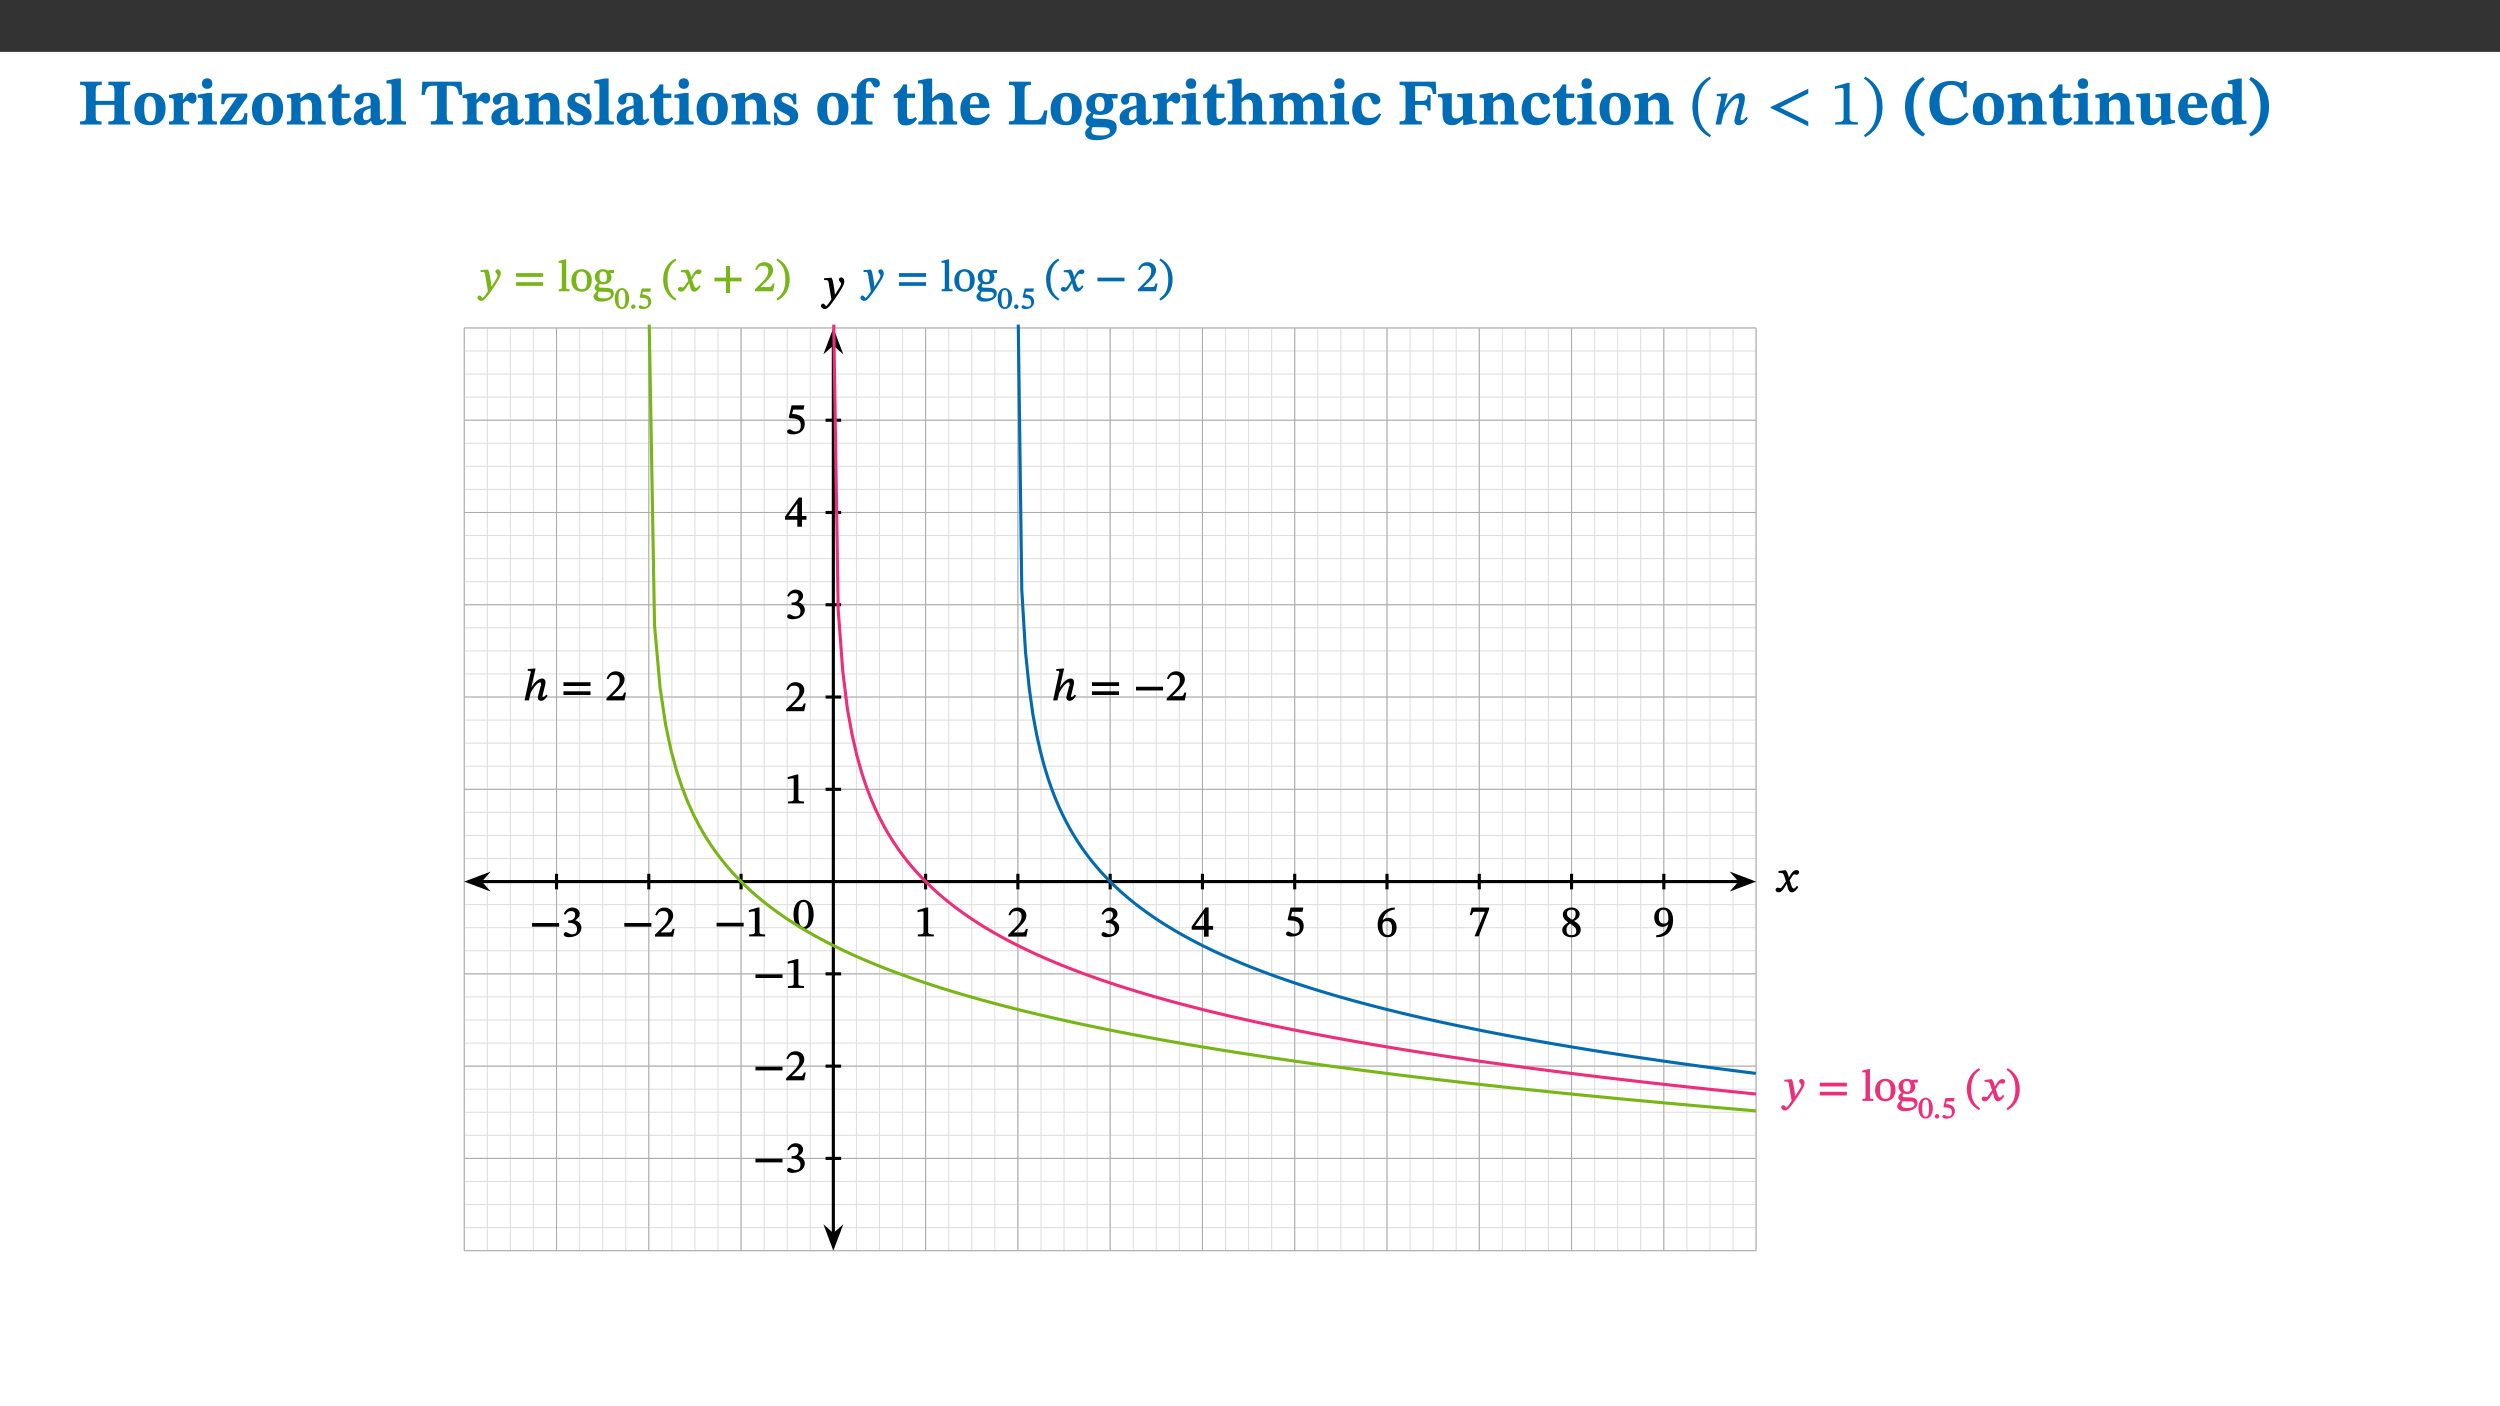 ﻿<?xml version="1.0" encoding="utf-8"?>
<svg xmlns="http://www.w3.org/2000/svg" xmlns:xlink="http://www.w3.org/1999/xlink" viewBox="0 0 960 540" version="1.1">
  <rect x="0" y="0" width="960" height="540" fill="#333333" stroke="none"/>
  <defs>
    <g>
      <symbol overflow="visible" id="glyph0-0">
        <path style="stroke:none;" d="M 7.938 -4.281 L 7.938 -4.688 C 7.938 -7.391 11.922 -9.312 11.922 -12.953 C 11.922 -15.531 9.766 -16.75 7.328 -16.75 C 4.828 -16.75 3.125 -15.234 3.125 -13.234 C 3.125 -12.062 3.594 -11.422 4.391 -11.422 C 4.984 -11.422 5.5 -11.828 5.5 -12.594 C 5.5 -13.531 4.984 -13.562 4.984 -14.375 C 4.984 -15.141 5.656 -15.641 7.109 -15.641 C 8.703 -15.641 9.688 -14.844 9.688 -12.891 C 9.688 -9.062 6.938 -8.156 6.938 -4.938 L 6.938 -4.219 L 7.938 -4.219 Z M 8.875 -1.266 C 8.875 -2.031 8.344 -2.828 7.484 -2.828 C 6.562 -2.828 6.016 -2.062 6.016 -1.266 C 6.016 -0.453 6.5 0.203 7.453 0.203 C 8.344 0.203 8.875 -0.469 8.875 -1.266 Z M 14.75 4.109 L 14.75 -19.625 L 0.25 -19.625 L 0.25 4.188 L 14.75 4.188 Z M 13.453 2.703 L 1.516 2.703 L 1.516 -18.188 L 13.453 -18.188 Z M 13.453 2.703 " />
      </symbol>
      <symbol overflow="visible" id="glyph0-1">
        <path style="stroke:none;" d="M 6.859 -12.734 C 6.859 -14.688 6.969 -15.219 9.188 -15.219 L 9.188 -16.453 L 0.875 -16.453 L 0.875 -15.219 C 3.078 -15.219 3.172 -14.672 3.172 -12.734 L 3.172 -3.641 C 3.172 -1.469 2.969 -1.234 0.875 -1.234 L 0.875 0 L 9.094 0 L 9.094 -1.234 C 7.031 -1.234 6.859 -1.469 6.859 -3.641 L 6.859 -7.562 L 14.047 -7.562 L 14.047 -3.641 C 14.047 -1.484 13.906 -1.234 11.719 -1.234 L 11.719 0 L 20.094 0 L 20.094 -1.234 C 17.969 -1.234 17.75 -1.484 17.75 -3.641 L 17.75 -12.734 C 17.75 -14.688 17.844 -15.219 20.094 -15.219 L 20.094 -16.453 L 11.719 -16.453 L 11.719 -15.219 C 13.875 -15.219 14.047 -14.688 14.047 -12.734 L 14.047 -9.094 L 6.859 -9.094 Z M 6.859 -12.734 " />
      </symbol>
      <symbol overflow="visible" id="glyph0-2">
        <path style="stroke:none;" d="M 6.859 -12.188 C 2.703 -12.188 0.797 -9.484 0.797 -6.016 C 0.797 -1.703 2.906 0.25 6.797 0.25 C 10.688 0.25 12.781 -2.062 12.781 -6.297 C 12.781 -9.859 10.828 -12.188 6.859 -12.188 Z M 6.672 -10.828 C 8.297 -10.828 9.016 -9.188 9.016 -6.094 C 9.016 -2.672 8.5 -1.141 6.859 -1.141 C 5.25 -1.141 4.562 -2.719 4.562 -6.266 C 4.562 -9.094 5.078 -10.828 6.672 -10.828 Z M 6.672 -10.828 " />
      </symbol>
      <symbol overflow="visible" id="glyph0-3">
        <path style="stroke:none;" d="M 5.828 -12.125 L 4.406 -12.125 L 0.516 -11.344 L 0.516 -10.141 C 0.516 -10.141 0.797 -10.156 1.281 -10.156 C 2.156 -10.156 2.328 -9.734 2.328 -8.844 L 2.328 -2.781 C 2.328 -1.391 2.109 -1.172 0.5 -1.172 L 0.5 0 L 8.281 0 L 8.281 -1.172 C 6.516 -1.172 5.875 -1.344 5.875 -2.953 L 5.875 -8 C 6.438 -8.656 6.969 -9.094 7.516 -9.094 C 7.906 -9.094 8.469 -8.047 9.562 -8.047 C 10.312 -8.047 11.078 -8.703 11.078 -10.141 C 11.078 -11.406 10.453 -12.266 9.172 -12.266 C 7.609 -12.266 7.234 -11.25 5.922 -9.547 L 5.828 -9.547 Z M 5.828 -12.125 " />
      </symbol>
      <symbol overflow="visible" id="glyph0-4">
        <path style="stroke:none;" d="M 7.781 -1.172 C 6.125 -1.172 5.875 -1.438 5.875 -2.875 L 5.875 -12.125 L 4.141 -12.125 L 0.422 -11.422 L 0.422 -10.234 C 0.422 -10.234 0.719 -10.266 1.062 -10.266 C 1.812 -10.266 2.328 -10.234 2.328 -9.125 L 2.328 -2.797 C 2.328 -1.391 2.062 -1.172 0.453 -1.172 L 0.453 0 L 7.781 0 Z M 4.016 -17.75 C 2.75 -17.75 2.031 -16.875 2.031 -15.719 C 2.031 -14.547 2.781 -13.703 4.016 -13.703 C 5.328 -13.703 6.016 -14.547 6.016 -15.734 C 6.016 -16.875 5.328 -17.75 4.016 -17.75 Z M 4.016 -17.75 " />
      </symbol>
      <symbol overflow="visible" id="glyph0-5">
        <path style="stroke:none;" d="M 11.344 -4.359 L 10.188 -4.359 C 9.781 -1.812 8.828 -1.391 6.938 -1.391 L 4.828 -1.391 L 4.828 -1.359 L 11.281 -10.578 L 11.281 -11.891 L 1.438 -11.891 L 1.281 -7.781 L 2.406 -7.781 C 2.656 -9.312 3.344 -10.453 5.062 -10.453 L 7.281 -10.453 L 7.281 -10.5 L 0.844 -1.234 L 0.844 0 L 11.078 0 Z M 11.344 -4.359 " />
      </symbol>
      <symbol overflow="visible" id="glyph0-6">
        <path style="stroke:none;" d="M 13.859 -7.266 C 13.859 -10.531 12.344 -12.188 9.734 -12.188 C 8.25 -12.188 7.188 -11.297 5.953 -10.094 L 5.828 -10.094 L 5.828 -12.125 L 4.453 -12.125 L 0.641 -11.406 L 0.641 -10.234 C 0.641 -10.234 0.891 -10.266 1.312 -10.266 C 2 -10.266 2.328 -10.141 2.328 -9.219 L 2.328 -2.844 C 2.328 -1.484 2.25 -1.172 0.625 -1.172 L 0.625 0 L 7.656 0 L 7.656 -1.172 C 6.016 -1.172 5.891 -1.484 5.891 -2.844 L 5.891 -8.594 C 6.609 -9.188 7.281 -9.641 8.297 -9.641 C 9.609 -9.641 10.312 -9.047 10.312 -6.719 L 10.312 -2.844 C 10.312 -1.469 10.141 -1.172 8.672 -1.172 L 8.672 0 L 15.562 0 L 15.562 -1.172 C 14.125 -1.172 13.859 -1.484 13.859 -2.844 Z M 13.859 -7.266 " />
      </symbol>
      <symbol overflow="visible" id="glyph0-7">
        <path style="stroke:none;" d="M 8.844 -2.922 C 8.25 -2.422 7.828 -2.125 6.859 -2.125 C 5.922 -2.125 5.625 -2.5 5.625 -4.312 L 5.625 -10.203 L 8.719 -10.203 L 8.719 -11.891 L 5.625 -11.891 L 5.656 -15.406 L 4.188 -15.406 C 3.172 -13.234 1.906 -12.234 0.516 -11.406 L 0.516 -10.203 L 2.078 -10.203 L 2.078 -3.438 C 2.078 -0.594 3.047 0.344 4.984 0.344 C 7.578 0.344 8.453 -0.766 9.516 -2.156 Z M 8.844 -2.922 " />
      </symbol>
      <symbol overflow="visible" id="glyph0-8">
        <path style="stroke:none;" d="M 7.484 -1.391 C 7.703 -0.25 8.203 0.25 9.844 0.25 C 11.703 0.25 12.547 -0.562 13.406 -1.859 L 12.812 -2.453 C 12.438 -2.078 12.016 -1.812 11.625 -1.812 C 11.109 -1.812 10.859 -1.906 10.859 -2.906 L 10.859 -8.281 C 10.859 -11 9.141 -12.219 6.047 -12.219 C 3.172 -12.219 1.359 -10.828 1.359 -9.344 C 1.359 -8.234 2.156 -7.609 2.875 -7.609 C 3.734 -7.609 4.516 -8.125 4.516 -9.266 C 4.516 -10.688 4.781 -10.953 5.781 -10.953 C 6.969 -10.953 7.312 -10.578 7.312 -8.469 L 7.312 -7.391 C 4.953 -6.688 0.812 -6.078 0.812 -2.625 C 0.812 -0.625 2.125 0.266 3.938 0.266 C 5.656 0.266 6.188 -0.344 7.328 -1.312 L 7.484 -1.312 Z M 7.312 -2.547 C 6.594 -1.859 6.141 -1.656 5.5 -1.656 C 4.734 -1.656 4.359 -2.109 4.359 -3.328 C 4.359 -5.172 5.375 -5.656 7.312 -6.25 Z M 7.312 -2.547 " />
      </symbol>
      <symbol overflow="visible" id="glyph0-9">
        <path style="stroke:none;" d="M 7.812 -1.172 C 6.016 -1.172 5.828 -1.438 5.828 -2.844 L 5.828 -17.672 L 4.188 -17.672 L 0.297 -16.906 L 0.297 -15.766 C 0.297 -15.766 0.672 -15.781 1.062 -15.781 C 1.688 -15.781 2.281 -15.766 2.281 -14.812 L 2.281 -2.844 C 2.281 -1.484 2.109 -1.172 0.469 -1.172 L 0.469 0 L 7.812 0 Z M 7.812 -1.172 " />
      </symbol>
      <symbol overflow="visible" id="glyph0-10">
        <path style="stroke:none;" d="M 15.953 -11.453 L 15.719 -16.453 L 0.641 -16.453 L 0.344 -11.375 L 1.594 -11.375 C 2.125 -14.125 2.453 -14.891 5.203 -14.891 L 6.312 -14.891 L 6.312 -3.672 C 6.312 -1.406 6.047 -1.234 3.891 -1.234 L 3.891 0 L 12.391 0 L 12.391 -1.234 C 10.281 -1.234 10.016 -1.406 10.016 -3.672 L 10.016 -14.891 L 11.109 -14.891 C 13.859 -14.891 14.156 -14.125 14.719 -11.375 L 15.953 -11.375 Z M 15.953 -11.453 " />
      </symbol>
      <symbol overflow="visible" id="glyph0-11">
        <path style="stroke:none;" d="M 0.891 -4.453 L 0.984 0.297 L 1.766 0.297 L 2.297 -0.391 L 2.484 -0.391 C 3.125 -0.078 3.797 0.297 5.328 0.297 C 7.875 0.297 10.203 -0.562 10.203 -3.375 C 10.203 -5.594 8.672 -6.5 6.547 -7.516 C 4.812 -8.344 3.812 -8.547 3.812 -9.609 C 3.812 -10.328 4.312 -10.859 5.484 -10.859 C 6.812 -10.859 7.75 -10.203 8.453 -7.75 L 9.516 -7.75 L 9.422 -11.969 L 8.422 -11.969 L 8.047 -11.344 L 7.906 -11.344 C 7.516 -11.594 6.609 -12.188 5.156 -12.188 C 2.484 -12.188 0.922 -10.797 0.922 -8.719 C 0.922 -6.547 2.109 -5.672 4.219 -4.656 C 6.547 -3.562 7.031 -3.172 7.031 -2.375 C 7.031 -1.438 6.219 -1.094 5.062 -1.094 C 3.266 -1.094 2.453 -2.125 1.953 -4.562 L 0.875 -4.562 Z M 0.891 -4.453 " />
      </symbol>
      <symbol overflow="visible" id="glyph0-12">
        <path style="stroke:none;" d="M 0.328 -11.797 L 0.328 -10.203 L 2.328 -10.203 L 2.328 -3.391 C 2.328 -1.312 2 -1.172 0.156 -1.172 L 0.156 0 L 8.422 0 L 8.422 -1.172 C 6.297 -1.172 5.875 -1.406 5.875 -3.391 L 5.875 -10.203 L 8.969 -10.203 L 8.969 -11.891 L 5.875 -11.891 L 5.875 -13.953 C 5.875 -15.891 6.172 -16.547 7.141 -16.547 C 7.578 -16.547 7.859 -16.5 8.297 -15.594 C 8.75 -14.625 9.062 -14.219 9.844 -14.219 C 10.5 -14.219 11.281 -14.688 11.281 -15.719 C 11.281 -17.344 9.734 -17.938 7.906 -17.938 C 5.953 -17.938 4.812 -17.422 3.719 -16.25 C 2.453 -14.922 2.328 -13.734 2.328 -11.891 L 0.328 -11.891 Z M 0.328 -11.797 " />
      </symbol>
      <symbol overflow="visible" id="glyph0-13">
        <path style="stroke:none;" d="M 5.828 -8.594 C 6.812 -9.422 7.391 -9.641 8.25 -9.641 C 10.094 -9.641 10.156 -8.078 10.156 -6.188 L 10.156 -2.781 C 10.156 -1.531 10.094 -1.172 8.547 -1.172 L 8.547 0 L 15.438 0 L 15.438 -1.172 C 13.984 -1.172 13.703 -1.516 13.703 -2.844 L 13.703 -7.391 C 13.703 -10.484 12.312 -12.188 9.766 -12.188 C 8.25 -12.188 7.281 -11.5 5.953 -10.109 L 5.828 -10.109 L 5.828 -17.672 L 4.281 -17.672 L 0.375 -16.906 L 0.375 -15.734 C 0.375 -15.734 0.688 -15.781 1.094 -15.781 C 1.766 -15.781 2.281 -15.734 2.281 -14.875 L 2.281 -2.656 C 2.281 -1.281 1.891 -1.172 0.547 -1.172 L 0.547 0 L 7.609 0 L 7.609 -1.172 C 5.922 -1.172 5.828 -1.562 5.828 -2.75 Z M 5.828 -8.594 " />
      </symbol>
      <symbol overflow="visible" id="glyph0-14">
        <path style="stroke:none;" d="M 11.469 -4.219 C 10.656 -3.203 9.672 -2.578 7.734 -2.578 C 5.625 -2.578 4.438 -3.547 4.438 -6.375 L 11.969 -6.375 C 11.922 -10.188 9.859 -12.188 6.734 -12.188 C 3.516 -12.188 0.797 -10.141 0.797 -5.875 C 0.797 -1.938 2.797 0.266 6.422 0.266 C 10.094 0.266 11.078 -1.703 12.172 -3.719 Z M 4.406 -7.609 C 4.516 -10.016 5 -10.922 6.391 -10.922 C 7.703 -10.922 8.078 -9.641 8.078 -7.703 L 4.406 -7.703 Z M 4.406 -7.609 " />
      </symbol>
      <symbol overflow="visible" id="glyph0-15">
        <path style="stroke:none;" d="M 15.641 -5.406 L 14.375 -5.406 C 13.625 -2.406 13.031 -1.688 10.234 -1.688 L 8.719 -1.688 C 7.266 -1.688 6.859 -1.812 6.859 -3.047 L 6.859 -12.859 C 6.859 -14.797 7.156 -15.219 9.297 -15.219 L 9.297 -16.453 L 0.875 -16.453 L 0.875 -15.219 C 2.953 -15.219 3.172 -14.766 3.172 -12.891 L 3.172 -3.438 C 3.172 -1.516 2.922 -1.234 0.844 -1.234 L 0.844 0 L 14.922 0 Z M 15.641 -5.406 " />
      </symbol>
      <symbol overflow="visible" id="glyph0-16">
        <path style="stroke:none;" d="M 2.797 -4.656 C 1.656 -3.672 0.672 -2.953 0.672 -1.359 C 0.672 0.125 1.859 0.625 2.328 0.75 L 2.328 0.672 C 1.062 1.656 0.469 2.359 0.469 3.297 C 0.469 4.828 1.469 6.016 4.906 6.016 C 8.031 6.016 12.594 4.812 12.594 1.109 C 12.594 -1.406 10.797 -2.156 6.641 -2.203 C 3.672 -2.234 3.391 -2.328 3.391 -2.922 C 3.391 -3.344 3.516 -3.672 3.797 -4.109 C 4.562 -3.812 5.359 -3.688 6.219 -3.688 C 8.766 -3.688 11.297 -4.734 11.297 -7.609 C 11.297 -8.891 10.922 -9.594 10.625 -10.062 L 10.625 -10.016 L 12.938 -10.016 L 12.938 -11.719 L 9.438 -11.719 L 9.438 -11.578 C 9.438 -11.578 7.781 -12.125 6.125 -12.125 C 3.562 -12.125 0.969 -10.828 0.969 -7.953 C 0.969 -5.828 2.031 -5.125 2.797 -4.688 Z M 6.047 -10.703 C 7.234 -10.703 7.938 -9.906 7.938 -7.812 C 7.938 -5.594 7.188 -5.062 6.188 -5.062 C 5.062 -5.062 4.266 -5.828 4.266 -8.047 C 4.266 -10.109 5 -10.703 6.047 -10.703 Z M 3.344 0.984 C 3.719 0.984 4.484 1.016 6.438 1.047 C 8.344 1.062 9.984 1.047 9.984 2.5 C 9.984 3.469 9.375 4.219 6.562 4.219 C 3.922 4.219 2.906 3.719 2.906 2.609 C 2.906 2 3.125 1.391 3.328 0.984 Z M 3.344 0.984 " />
      </symbol>
      <symbol overflow="visible" id="glyph0-17">
        <path style="stroke:none;" d="M 13.609 -7.266 C 13.609 -7.734 13.578 -8.172 13.531 -8.547 C 14.172 -9.188 15.062 -9.641 15.984 -9.641 C 17.156 -9.641 17.797 -9.047 17.797 -6.719 L 17.797 -2.844 C 17.797 -1.469 17.641 -1.172 16.188 -1.172 L 16.188 0 L 23.047 0 L 23.047 -1.172 C 21.609 -1.172 21.344 -1.484 21.344 -2.844 L 21.344 -7.266 C 21.344 -10.531 19.844 -12.188 17.516 -12.188 C 15.859 -12.188 14.578 -11.156 13.375 -9.938 L 13.203 -9.938 C 12.688 -11.453 11.375 -12.188 9.781 -12.188 C 8.047 -12.188 7.016 -11.125 5.953 -10.094 L 5.797 -10.094 L 5.797 -12.125 L 4.453 -12.125 L 0.641 -11.406 L 0.641 -10.234 C 0.641 -10.234 0.891 -10.266 1.312 -10.266 C 2 -10.266 2.328 -10.141 2.328 -9.219 L 2.328 -2.844 C 2.328 -1.484 2.25 -1.172 0.625 -1.172 L 0.625 0 L 7.656 0 L 7.656 -1.172 C 6.016 -1.172 5.875 -1.484 5.875 -2.844 L 5.875 -8.578 C 6.547 -9.25 7.328 -9.641 8.234 -9.641 C 9.391 -9.641 10.062 -9.047 10.062 -6.719 L 10.062 -2.844 C 10.062 -1.469 9.938 -1.172 8.453 -1.172 L 8.453 0 L 15.312 0 L 15.312 -1.172 C 13.875 -1.172 13.609 -1.484 13.609 -2.844 Z M 13.609 -7.266 " />
      </symbol>
      <symbol overflow="visible" id="glyph0-18">
        <path style="stroke:none;" d="M 11.219 -4.344 C 10.281 -3.141 9.344 -2.547 7.656 -2.547 C 5 -2.547 4.312 -4.016 4.312 -6.859 C 4.312 -9.484 4.906 -10.859 6.422 -10.859 C 8.672 -10.859 7.516 -7.703 9.812 -7.703 C 10.75 -7.703 11.594 -8.297 11.594 -9.391 C 11.594 -10.922 9.906 -12.219 7.062 -12.219 C 2.781 -12.219 0.766 -9.422 0.766 -5.672 C 0.766 -1.812 2.906 0.266 6.344 0.266 C 9.672 0.266 10.859 -1.688 11.875 -3.922 Z M 11.219 -4.344 " />
      </symbol>
      <symbol overflow="visible" id="glyph0-19">
        <path style="stroke:none;" d="M 14.969 -11.797 L 14.766 -16.453 L 0.875 -16.453 L 0.875 -15.188 C 2.75 -15.188 3.172 -14.969 3.172 -13.203 L 3.172 -3.297 C 3.172 -1.469 2.719 -1.234 0.875 -1.234 L 0.875 0 L 9.422 0 L 9.422 -1.234 C 7.438 -1.234 6.844 -1.438 6.844 -3.125 L 6.844 -7.562 L 8.75 -7.562 C 10.875 -7.562 11.625 -7.484 11.625 -5.406 L 12.781 -5.406 L 12.781 -11.375 L 11.625 -11.375 C 11.625 -9.266 10.875 -9.062 8.75 -9.062 L 6.844 -9.062 L 6.844 -14.719 L 9.781 -14.719 C 13.031 -14.719 13.266 -14.156 13.672 -11.719 L 14.969 -11.719 Z M 14.969 -11.797 " />
      </symbol>
      <symbol overflow="visible" id="glyph0-20">
        <path style="stroke:none;" d="M 15.234 -1.656 L 15.094 -1.656 C 13.75 -1.656 13.406 -1.859 13.406 -3.422 L 13.406 -12.016 L 12.391 -12.016 L 7.75 -11.703 L 7.75 -10.5 C 9.391 -10.5 9.859 -10.5 9.859 -9.062 L 9.859 -3.438 C 8.953 -2.672 8.375 -2.359 7.328 -2.359 C 6.266 -2.359 5.594 -2.547 5.594 -4.906 L 5.594 -12.016 L 4.438 -12.016 L 0.328 -11.703 L 0.328 -10.5 C 1.656 -10.484 2.062 -10.5 2.062 -8.969 L 2.062 -4.188 C 2.062 -0.922 3.25 0.25 5.719 0.25 C 7.391 0.25 8.281 -0.344 9.844 -2 L 9.984 -2 L 9.984 0.156 L 10.953 0.156 L 15.234 -0.562 Z M 15.234 -1.656 " />
      </symbol>
      <symbol overflow="visible" id="glyph0-21">
        <path style="stroke:none;" d="M 1.734 -6.859 C 1.734 -1.406 4.312 2.547 8.656 4.609 L 9.422 3.625 C 6.391 1.188 5 -1.891 5 -6.859 C 5 -11.797 6.312 -14.812 9.344 -17.266 L 8.656 -18.266 C 4.312 -16.234 1.734 -12.266 1.734 -6.859 Z M 1.734 -6.859 " />
      </symbol>
      <symbol overflow="visible" id="glyph0-22">
        <path style="stroke:none;" d="M 15.359 -4.734 C 13.922 -3.141 12.594 -2.281 10.156 -2.281 C 6.672 -2.281 5 -4.047 5 -8.672 C 5 -13.016 6.469 -15.234 9.469 -15.234 C 12 -15.234 13.578 -13.656 14.25 -10.484 L 15.438 -10.484 L 15.438 -16.75 L 14.391 -16.75 C 14.281 -16.281 14.125 -15.938 13.578 -15.938 C 12.844 -15.938 12.141 -16.75 9.516 -16.75 C 4.531 -16.75 1.109 -13.734 1.109 -8.031 C 1.109 -3.219 3.547 0.297 8.953 0.297 C 12.906 0.297 14.516 -1.594 16.203 -3.984 Z M 15.359 -4.734 " />
      </symbol>
      <symbol overflow="visible" id="glyph0-23">
        <path style="stroke:none;" d="M 14.25 -0.375 L 14.25 -1.484 L 13.734 -1.484 C 12.812 -1.484 12.438 -1.641 12.438 -2.906 L 12.438 -17.672 L 11.047 -17.672 L 7.094 -16.797 L 7.094 -15.594 C 7.094 -15.594 7.562 -15.594 7.812 -15.594 C 8.75 -15.594 8.891 -15.469 8.891 -14.375 L 8.891 -11.641 L 8.828 -11.641 C 8 -12.047 7.188 -12.188 6.422 -12.188 C 3.297 -12.188 0.797 -10.141 0.797 -5.578 C 0.797 -2.406 2.188 0.25 5.031 0.25 C 6.672 0.25 7.906 -0.672 8.797 -1.469 L 8.953 -1.469 L 8.953 0.125 L 9.812 0.125 L 14.25 -0.297 Z M 8.891 -2.844 C 8.078 -2.281 7.578 -1.984 6.609 -1.984 C 5.297 -1.984 4.641 -3.203 4.641 -6.312 C 4.641 -9.297 5.406 -10.562 6.672 -10.562 C 8.031 -10.562 8.672 -9.672 8.891 -8.766 Z M 8.891 -2.844 " />
      </symbol>
      <symbol overflow="visible" id="glyph0-24">
        <path style="stroke:none;" d="M 8.25 -6.859 C 8.25 -12.266 5.672 -16.234 1.312 -18.266 L 0.625 -17.266 C 3.672 -14.812 4.984 -11.797 4.984 -6.859 C 4.984 -1.891 3.594 1.188 0.547 3.625 L 1.312 4.609 C 5.672 2.547 8.25 -1.406 8.25 -6.859 Z M 8.25 -6.859 " />
      </symbol>
      <symbol overflow="visible" id="glyph1-0">
        <path style="stroke:none;" d="M 7.984 -4.281 L 7.984 -4.688 C 7.984 -7.391 11.969 -9.312 11.969 -12.953 C 11.969 -15.531 9.766 -16.75 7.328 -16.75 C 4.828 -16.75 3.047 -15.234 3.047 -13.234 C 3.047 -12.062 3.594 -11.422 4.391 -11.422 C 4.984 -11.422 5.547 -11.828 5.547 -12.594 C 5.547 -13.531 5.031 -13.562 5.031 -14.375 C 5.031 -15.141 5.656 -15.641 7.109 -15.641 C 8.703 -15.641 9.609 -14.844 9.609 -12.891 C 9.609 -9.062 6.859 -8.156 6.859 -4.938 L 6.859 -4.219 L 7.984 -4.219 Z M 8.922 -1.266 C 8.922 -2.031 8.344 -2.828 7.484 -2.828 C 6.562 -2.828 5.953 -2.062 5.953 -1.266 C 5.953 -0.453 6.5 0.203 7.453 0.203 C 8.344 0.203 8.922 -0.469 8.922 -1.266 Z M 14.797 4.109 L 14.797 -19.625 L 0.172 -19.625 L 0.172 4.188 L 14.797 4.188 Z M 13.453 2.703 L 1.562 2.703 L 1.562 -18.188 L 13.375 -18.188 L 13.375 2.703 Z M 13.453 2.703 " />
      </symbol>
      <symbol overflow="visible" id="glyph1-1">
        <path style="stroke:none;" d="M 1.047 -6.766 C 1.047 -1.234 3.672 2.75 7.703 4.875 L 8.172 4.109 C 4.516 1.609 3.203 -1.703 3.203 -6.766 C 3.203 -11.828 4.516 -15.172 8.172 -17.641 L 7.703 -18.406 C 3.672 -16.312 1.047 -12.297 1.047 -6.766 Z M 1.047 -6.766 " />
      </symbol>
      <symbol overflow="visible" id="glyph1-2">
        <path style="stroke:none;" d="M 12.859 -2.922 C 12.484 -2.453 11.922 -1.656 11.078 -1.656 C 10.734 -1.656 10.656 -1.766 10.656 -2.031 C 10.656 -2.328 10.688 -2.578 10.688 -2.578 L 10.703 -2.625 L 12.125 -8.344 C 12.188 -8.703 12.344 -9.547 12.344 -10.188 C 12.344 -11.078 11.922 -12.047 10.656 -12.047 C 7.734 -12.047 5.578 -8.422 4.562 -6.594 L 4.453 -6.594 L 5.703 -11.969 L 5.078 -11.969 L 1.562 -11.703 L 1.562 -10.922 L 1.656 -10.875 C 1.656 -10.875 2.125 -10.906 2.453 -10.906 C 3.016 -10.906 3.172 -10.734 3.172 -10.312 C 3.172 -9.938 3.203 -9.438 3.203 -9.438 L 3.094 -9.484 L 1.094 0 L 3.219 0 L 4.141 -3.984 C 4.938 -5.703 7.609 -10.094 9.422 -10.094 C 9.984 -10.094 10.094 -9.734 10.094 -9.172 C 10.094 -8.672 10.016 -7.938 10.016 -7.938 L 9.906 -7.984 L 8.453 -2.25 C 8.422 -2.125 8.328 -1.688 8.328 -1.281 C 8.328 -0.547 8.766 0.25 10.016 0.25 C 11.797 0.25 12.812 -1.516 13.5 -2.5 L 12.891 -2.953 Z M 12.859 -2.922 " />
      </symbol>
      <symbol overflow="visible" id="glyph1-3">
        <path style="stroke:none;" d="M 15.812 0.547 L 15.812 -1.141 L 4.781 -6.609 L 4.781 -6.438 L 15.812 -11.922 L 15.812 -13.75 L 1.344 -6.719 L 1.344 -6.344 L 15.812 0.672 Z M 15.812 0.547 " />
      </symbol>
      <symbol overflow="visible" id="glyph1-4">
        <path style="stroke:none;" d="M 10.609 -0.078 L 10.609 -0.875 C 8.281 -0.875 7.406 -1.219 7.406 -2.422 L 7.406 -16.016 L 6.641 -16.016 L 1.766 -14.625 L 1.766 -13.625 C 2.609 -13.906 3.859 -14.047 4.359 -14.047 C 4.984 -14.047 5.109 -13.781 5.109 -12.906 L 5.109 -2.422 C 5.109 -1.188 4.312 -0.875 1.906 -0.875 L 1.906 0 L 10.609 0 Z M 10.609 -0.078 " />
      </symbol>
      <symbol overflow="visible" id="glyph1-5">
        <path style="stroke:none;" d="M 7.781 -6.766 C 7.781 -12.297 5.156 -16.312 1.109 -18.406 L 0.641 -17.641 C 4.312 -15.172 5.625 -11.828 5.625 -6.766 C 5.625 -1.703 4.312 1.609 0.641 4.109 L 1.109 4.875 C 5.156 2.75 7.781 -1.234 7.781 -6.766 Z M 7.781 -6.766 " />
      </symbol>
      <symbol overflow="visible" id="glyph2-0">
        <path style="stroke:none;" d="M 5.562 -3.016 L 5.562 -3.281 C 5.562 -5.125 8.281 -6.453 8.281 -8.938 C 8.281 -10.703 6.672 -11.609 5.016 -11.609 C 3.297 -11.609 1.984 -10.5 1.984 -9.125 C 1.984 -8.328 2.453 -7.812 3 -7.812 C 3.406 -7.812 3.891 -8.156 3.891 -8.688 C 3.891 -9.328 3.547 -9.344 3.547 -9.906 C 3.547 -10.438 3.859 -10.688 4.859 -10.688 C 5.938 -10.688 6.469 -10.234 6.469 -8.891 C 6.469 -6.281 4.594 -5.656 4.594 -3.453 L 4.594 -2.875 L 5.562 -2.875 Z M 6.203 -0.953 C 6.203 -1.469 5.703 -2.078 5.109 -2.078 C 4.484 -2.078 3.969 -1.484 3.969 -0.953 C 3.969 -0.391 4.438 0.141 5.094 0.141 C 5.703 0.141 6.203 -0.406 6.203 -0.953 Z M 10.219 2.734 L 10.219 -13.562 L 0.016 -13.562 L 0.016 2.859 L 10.219 2.859 Z M 9.203 1.688 L 1.172 1.688 L 1.172 -12.438 L 9.047 -12.438 L 9.047 1.688 Z M 9.203 1.688 " />
      </symbol>
      <symbol overflow="visible" id="glyph2-1">
        <path style="stroke:none;" d="M 5.328 -5.312 L 5.391 -5.312 L 5.219 -6.047 C 4.984 -6.969 4.609 -7.797 4.172 -8.312 L 3.859 -8.312 L 1.359 -8.031 L 1.359 -7.406 L 1.594 -7.297 C 1.594 -7.297 1.766 -7.312 2.031 -7.312 C 3.156 -7.328 3.281 -7.016 3.75 -5.594 L 4.219 -4.062 L 3.047 -2.359 C 2.391 -1.406 2.188 -1.438 2.109 -1.438 C 1.828 -1.438 1.422 -1.656 1.047 -1.656 C 0.641 -1.656 0.234 -1.156 0.234 -0.812 C 0.234 -0.391 0.641 0.156 1.375 0.156 C 2.391 0.156 3.031 -0.672 3.578 -1.562 L 4.641 -3.281 L 4.516 -3.281 L 4.906 -1.703 C 5.156 -0.609 5.672 0.172 6.453 0.172 C 7.609 0.172 8.406 -1.016 8.984 -1.875 L 8.422 -2.328 C 7.891 -1.609 7.672 -1.328 7.234 -1.328 C 6.703 -1.328 6.5 -1.812 6.031 -3.375 L 5.672 -4.484 L 6.656 -6.062 C 6.938 -6.531 7.094 -6.734 7.484 -6.734 C 7.703 -6.734 8.094 -6.578 8.359 -6.578 C 8.828 -6.578 9.281 -7.094 9.281 -7.5 C 9.281 -7.984 8.938 -8.391 8.297 -8.391 C 7.297 -8.391 6.516 -7.5 6.062 -6.688 L 5.25 -5.312 Z M 5.328 -5.312 " />
      </symbol>
      <symbol overflow="visible" id="glyph2-2">
        <path style="stroke:none;" d="M 4.391 -5.641 C 4.188 -7 4.016 -7.625 3.625 -8.312 L 3.297 -8.312 L 0.75 -8.109 L 0.75 -7.5 L 0.984 -7.406 C 0.984 -7.406 1.25 -7.406 1.484 -7.406 C 2.531 -7.406 2.453 -6.703 2.578 -5.938 L 3.578 0 C 3.156 0.656 1.891 2.531 1.578 2.531 C 1.203 2.531 1.016 1.625 0.375 1.625 C -0.016 1.625 -0.438 1.984 -0.438 2.484 C -0.438 3.109 0.312 3.719 1.016 3.719 C 2.297 3.719 3.422 1.859 4.984 -0.281 C 5.859 -1.5 6.828 -2.969 7.734 -4.578 C 8.281 -5.484 8.531 -6.344 8.531 -7.016 C 8.531 -7.734 7.953 -8.438 7.328 -8.438 C 6.844 -8.438 6.438 -8 6.438 -7.641 C 6.438 -7 7.266 -6.516 7.266 -6.078 C 7.266 -5.672 7.172 -5.359 6.766 -4.688 L 4.828 -1.609 L 4.922 -1.609 L 4.797 -3.172 Z M 4.391 -5.641 " />
      </symbol>
      <symbol overflow="visible" id="glyph2-3">
        <path style="stroke:none;" d="M 11.281 -3.953 L 11.281 -5.234 L 0.891 -5.234 L 0.891 -3.812 L 11.281 -3.812 Z M 11.281 -3.953 " />
      </symbol>
      <symbol overflow="visible" id="glyph2-4">
        <path style="stroke:none;" d="M 1.547 -8.469 C 2.109 -9.359 2.656 -9.812 3.672 -9.812 C 4.719 -9.812 5.25 -9.359 5.25 -8.359 C 5.25 -7 4.203 -6.203 3.047 -6.203 L 2.578 -6.203 L 2.578 -5.281 L 3.062 -5.281 C 4.688 -5.281 5.984 -4.422 5.984 -2.906 C 5.984 -1.25 5.094 -0.891 4.031 -0.891 C 3.625 -0.891 3.469 -0.922 2.75 -1.281 C 2.156 -1.594 1.938 -1.734 1.656 -1.734 C 1.219 -1.734 0.844 -1.203 0.844 -0.844 C 0.844 -0.406 1.375 0.219 2.891 0.219 C 5.375 0.219 7.656 -1.094 7.656 -3.422 C 7.656 -4.922 6.391 -5.969 5.172 -6.328 L 5.172 -6.219 C 6.188 -6.875 7 -7.609 7 -8.781 C 7 -10.062 5.859 -11.172 4.125 -11.172 C 2.75 -11.172 1.547 -10.266 0.891 -8.719 L 1.484 -8.391 Z M 1.547 -8.469 " />
      </symbol>
      <symbol overflow="visible" id="glyph2-5">
        <path style="stroke:none;" d="M 7.859 -2.984 L 7.281 -2.984 C 6.828 -1.828 6.766 -1.609 5.859 -1.609 L 3.5 -1.609 L 2.453 -1.562 L 2.453 -1.438 L 4.641 -3.516 C 6.438 -5.328 7.453 -6.609 7.453 -8.109 C 7.453 -9.891 5.984 -11.172 4.062 -11.172 C 2.422 -11.172 1.125 -10.094 0.578 -8.359 L 1.203 -8.109 C 1.906 -9.547 2.531 -9.812 3.625 -9.812 C 4.922 -9.812 5.594 -9.125 5.594 -7.859 C 5.594 -6.078 4.797 -5.094 3.109 -3.375 L 0.484 -0.766 L 0.484 0 L 7.422 0 L 8.016 -2.984 Z M 7.859 -2.984 " />
      </symbol>
      <symbol overflow="visible" id="glyph2-6">
        <path style="stroke:none;" d="M 7.344 -0.141 L 7.344 -0.75 C 5.656 -0.75 5.172 -0.922 5.172 -1.75 L 5.172 -11.094 L 4.547 -11.094 L 1.094 -10.109 L 1.094 -9.281 C 1.781 -9.5 2.641 -9.609 2.984 -9.609 C 3.406 -9.609 3.391 -9.5 3.391 -8.906 L 3.391 -1.75 C 3.391 -0.891 2.953 -0.75 1.203 -0.75 L 1.203 0 L 7.344 0 Z M 7.344 -0.141 " />
      </symbol>
      <symbol overflow="visible" id="glyph2-7">
        <path style="stroke:none;" d="M 8.281 -2.812 L 8.281 -4.109 L 6.562 -4.109 L 6.562 -11.203 L 5.312 -11.203 L 0.062 -3.906 L 0.062 -2.672 L 4.766 -2.672 L 4.766 0 L 6.562 0 L 6.562 -2.672 L 8.281 -2.672 Z M 4.906 -4.109 L 1.281 -4.109 L 1.281 -4 L 4.891 -9.078 L 4.766 -9.078 L 4.766 -4.109 Z M 4.906 -4.109 " />
      </symbol>
      <symbol overflow="visible" id="glyph2-8">
        <path style="stroke:none;" d="M 7.203 -9.438 L 7.484 -10.938 L 2.578 -10.938 L 1.484 -6.344 L 1.781 -6 C 2.078 -6 2.172 -6 2.609 -5.969 C 4.953 -5.844 6.109 -5.281 6.109 -3.172 C 6.109 -1.406 5.203 -0.891 4 -0.891 C 2.906 -0.891 2.359 -1.734 1.672 -1.734 C 1.25 -1.734 0.844 -1.25 0.844 -0.859 C 0.844 -0.234 1.641 0.219 2.953 0.219 C 5.641 0.219 7.641 -1.234 7.641 -3.844 C 7.641 -6.5 5.422 -7.438 3.422 -7.594 L 2.781 -7.625 L 3.188 -9.297 L 7.172 -9.297 Z M 7.203 -9.438 " />
      </symbol>
      <symbol overflow="visible" id="glyph2-9">
        <path style="stroke:none;" d="M 7.031 -11.219 C 3.391 -11.062 0.609 -8.578 0.609 -4.484 C 0.609 -2 1.859 0.203 4.391 0.203 C 6.516 0.203 7.875 -1.266 7.875 -3.578 C 7.875 -5.797 6.531 -7.266 4.688 -7.266 C 3.812 -7.266 3.078 -6.844 2.438 -6.219 L 2.531 -6.203 C 2.938 -8.578 4.688 -10.094 7.203 -10.469 L 7.141 -11.219 Z M 6.109 -3.438 C 6.109 -1.281 5.594 -0.656 4.453 -0.656 C 2.984 -0.656 2.422 -2.031 2.422 -4.125 C 2.422 -5.609 3.203 -6.016 4.188 -6.016 C 5.594 -6.016 6.109 -4.969 6.109 -3.438 Z M 6.109 -3.438 " />
      </symbol>
      <symbol overflow="visible" id="glyph2-10">
        <path style="stroke:none;" d="M 8 -10.281 L 8 -10.938 L 1.281 -10.938 L 0.547 -8.078 L 1.297 -8.016 C 1.828 -9.266 1.828 -9.297 2.781 -9.297 L 6.344 -9.297 L 2.359 0.141 L 3.969 0.141 Z M 8 -10.281 " />
      </symbol>
      <symbol overflow="visible" id="glyph2-11">
        <path style="stroke:none;" d="M 7.719 -2.672 C 7.719 -4.031 7.062 -4.922 5.125 -6.109 L 5.125 -6.016 C 6.656 -6.859 7.312 -7.516 7.312 -8.75 C 7.312 -10.094 5.891 -11.234 4.219 -11.234 C 2.359 -11.234 0.844 -10.125 0.844 -8.594 C 0.844 -7.438 1.266 -6.641 2.953 -5.469 L 2.953 -5.562 C 1.422 -4.516 0.625 -3.891 0.625 -2.547 C 0.625 -0.812 2.203 0.203 4.172 0.203 C 6.188 0.203 7.719 -0.891 7.719 -2.672 Z M 5.781 -8.797 C 5.781 -7.703 5.484 -7.125 4.469 -6.516 C 3.047 -7.375 2.453 -7.891 2.453 -8.891 C 2.453 -9.922 3.031 -10.406 4.188 -10.406 C 5.266 -10.406 5.781 -9.906 5.781 -8.797 Z M 3.5 -5.109 C 5.562 -3.797 6.016 -3.266 6.016 -2.188 C 6.016 -1.031 5.281 -0.594 4.234 -0.594 C 2.953 -0.594 2.234 -1.156 2.234 -2.672 C 2.234 -3.844 2.734 -4.344 3.609 -5.047 Z M 3.5 -5.109 " />
      </symbol>
      <symbol overflow="visible" id="glyph2-12">
        <path style="stroke:none;" d="M 1.438 0.219 C 5.188 0.188 7.75 -2.094 7.75 -6.469 C 7.75 -8.984 6.594 -11.219 4.062 -11.219 C 1.938 -11.219 0.516 -9.734 0.516 -7.453 C 0.516 -5.219 1.859 -3.766 3.703 -3.766 C 4.562 -3.766 5.25 -4.156 5.969 -4.797 L 5.875 -4.812 C 5.5 -2.188 3.75 -0.812 1.25 -0.531 L 1.297 0.234 Z M 2.266 -7.547 C 2.266 -9.719 2.891 -10.359 4 -10.359 C 5.484 -10.359 5.938 -9 5.938 -6.875 C 5.938 -5.422 5.203 -5.031 4.219 -5.031 C 2.812 -5.031 2.266 -5.984 2.266 -7.547 Z M 2.266 -7.547 " />
      </symbol>
      <symbol overflow="visible" id="glyph2-13">
        <path style="stroke:none;" d="M 8.062 -5.5 C 8.062 -9 6.406 -11.141 4.219 -11.141 C 1.766 -11.141 0.312 -8.781 0.312 -5.562 C 0.312 -2.562 1.453 0.188 4.188 0.188 C 6.844 0.188 8.062 -2.609 8.062 -5.5 Z M 6.125 -5.406 C 6.125 -2.156 5.516 -0.688 4.188 -0.688 C 2.828 -0.688 2.219 -2.188 2.219 -5.469 C 2.219 -8.828 2.828 -10.297 4.172 -10.297 C 5.562 -10.297 6.125 -8.844 6.125 -5.406 Z M 6.125 -5.406 " />
      </symbol>
      <symbol overflow="visible" id="glyph2-14">
        <path style="stroke:none;" d="M 8.844 -2.109 C 8.594 -1.797 8.281 -1.281 7.672 -1.281 C 7.453 -1.281 7.484 -1.281 7.484 -1.469 C 7.484 -1.672 7.5 -1.781 7.5 -1.781 L 7.547 -1.875 L 8.5 -5.797 C 8.547 -6.031 8.656 -6.609 8.656 -7.047 C 8.656 -7.656 8.266 -8.391 7.406 -8.391 C 5.406 -8.391 3.75 -5.875 3.047 -4.656 L 3.156 -4.656 L 4.859 -12.234 L 4.312 -12.234 L 1.828 -12.031 L 1.828 -11.453 L 2.062 -11.344 C 2.062 -11.344 2.328 -11.344 2.547 -11.344 C 2.938 -11.344 2.938 -11.312 2.938 -11.047 C 2.938 -10.797 3.109 -10.359 3.109 -10.359 L 2.875 -10.469 L 0.625 0 L 2.281 0 L 2.938 -2.812 C 3.469 -3.984 5.297 -6.891 6.562 -6.891 C 6.938 -6.891 6.906 -6.734 6.906 -6.344 C 6.906 -6.016 7.031 -5.438 7.031 -5.438 L 6.797 -5.531 L 5.797 -1.625 C 5.766 -1.547 5.703 -1.234 5.703 -0.969 C 5.703 -0.453 6.109 0.172 6.969 0.172 C 8.188 0.172 8.938 -1.047 9.469 -1.797 L 8.906 -2.203 Z M 8.844 -2.109 " />
      </symbol>
      <symbol overflow="visible" id="glyph2-15">
        <path style="stroke:none;" d="M 11.281 -5.672 L 11.281 -6.969 L 0.891 -6.969 L 0.891 -5.531 L 11.281 -5.531 Z M 11.281 -2.219 L 11.281 -3.484 L 0.891 -3.484 L 0.891 -2.078 L 11.281 -2.078 Z M 11.281 -2.219 " />
      </symbol>
      <symbol overflow="visible" id="glyph2-16">
        <path style="stroke:none;" d="M 0.609 -4.703 C 0.609 -0.938 2.438 1.859 5.297 3.375 L 5.703 2.703 C 3.156 0.984 2.281 -1.25 2.281 -4.703 C 2.281 -8.156 3.156 -10.375 5.703 -12.109 L 5.297 -12.766 C 2.438 -11.266 0.609 -8.484 0.609 -4.703 Z M 0.609 -4.703 " />
      </symbol>
      <symbol overflow="visible" id="glyph2-17">
        <path style="stroke:none;" d="M 11.281 -3.953 L 11.281 -5.234 L 6.844 -5.234 L 6.844 -9.719 L 5.328 -9.719 L 5.328 -5.234 L 0.891 -5.234 L 0.891 -3.812 L 5.328 -3.812 L 5.328 0.672 L 6.844 0.672 L 6.844 -3.812 L 11.281 -3.812 Z M 11.281 -3.953 " />
      </symbol>
      <symbol overflow="visible" id="glyph2-18">
        <path style="stroke:none;" d="M 5.422 -4.703 C 5.422 -8.484 3.594 -11.266 0.734 -12.766 L 0.328 -12.109 C 2.875 -10.375 3.75 -8.156 3.75 -4.703 C 3.75 -1.25 2.875 0.984 0.328 2.703 L 0.734 3.375 C 3.594 1.859 5.422 -0.938 5.422 -4.703 Z M 5.422 -4.703 " />
      </symbol>
      <symbol overflow="visible" id="glyph3-0">
        <path style="stroke:none;" d="M 5.562 -3.016 L 5.562 -3.281 C 5.562 -5.125 8.281 -6.453 8.281 -8.938 C 8.281 -10.703 6.672 -11.609 5.016 -11.609 C 3.297 -11.609 1.984 -10.5 1.984 -9.125 C 1.984 -8.328 2.453 -7.812 3 -7.812 C 3.406 -7.812 3.891 -8.156 3.891 -8.688 C 3.891 -9.328 3.547 -9.344 3.547 -9.906 C 3.547 -10.438 3.859 -10.688 4.859 -10.688 C 5.938 -10.688 6.469 -10.234 6.469 -8.891 C 6.469 -6.281 4.594 -5.656 4.594 -3.453 L 4.594 -2.875 L 5.562 -2.875 Z M 6.203 -0.953 C 6.203 -1.469 5.703 -2.078 5.109 -2.078 C 4.484 -2.078 3.969 -1.484 3.969 -0.953 C 3.969 -0.391 4.438 0.141 5.094 0.141 C 5.703 0.141 6.203 -0.406 6.203 -0.953 Z M 10.219 2.734 L 10.219 -13.562 L 0.016 -13.562 L 0.016 2.859 L 10.219 2.859 Z M 9.203 1.688 L 1.172 1.688 L 1.172 -12.438 L 9.047 -12.438 L 9.047 1.688 Z M 9.203 1.688 " />
      </symbol>
      <symbol overflow="visible" id="glyph3-1">
        <path style="stroke:none;" d="M 4.406 -0.766 C 3.188 -0.766 3.234 -0.859 3.234 -1.844 L 3.234 -12.234 L 2.672 -12.234 L 0.281 -11.609 L 0.281 -11.047 L 0.531 -10.938 C 0.531 -10.938 0.688 -10.938 0.984 -10.938 C 1.406 -10.938 1.547 -11.047 1.547 -10.344 L 1.547 -1.844 C 1.547 -0.891 1.625 -0.766 0.359 -0.766 L 0.359 0 L 4.547 0 L 4.547 -0.766 Z M 4.406 -0.766 " />
      </symbol>
      <symbol overflow="visible" id="glyph3-2">
        <path style="stroke:none;" d="M 4.375 -8.484 C 2.078 -8.484 0.422 -6.688 0.422 -4.234 C 0.422 -1.484 2 0.172 4.375 0.172 C 6.578 0.172 8.266 -1.453 8.266 -4.297 C 8.266 -6.812 6.688 -8.484 4.375 -8.484 Z M 4.297 -7.578 C 5.812 -7.578 6.422 -6.297 6.422 -4.219 C 6.422 -1.453 5.828 -0.781 4.438 -0.781 C 2.984 -0.766 2.281 -1.766 2.281 -4.453 C 2.281 -6.625 3.016 -7.578 4.297 -7.578 Z M 4.297 -7.578 " />
      </symbol>
      <symbol overflow="visible" id="glyph3-3">
        <path style="stroke:none;" d="M 2.062 -3.344 C 1.266 -2.734 0.625 -1.938 0.625 -1.328 C 0.625 -0.844 1.047 -0.281 1.578 -0.016 L 1.578 -0.078 C 0.719 0.766 0.203 1.422 0.203 1.984 C 0.203 2.906 1.016 3.984 3.234 3.984 C 5.375 3.984 8.016 3.062 8.016 0.797 C 8.016 -1.156 6.25 -1.359 4.109 -1.359 C 2.562 -1.359 2.25 -1.391 2.25 -1.891 C 2.25 -2.188 2.469 -2.688 2.609 -2.859 C 3 -2.75 3.469 -2.641 4.016 -2.641 C 5.797 -2.641 7.141 -3.781 7.141 -5.359 C 7.141 -6.203 6.719 -6.844 6.531 -7.125 L 6.531 -7.031 L 8.125 -6.984 L 8.125 -8.188 L 5.812 -8.062 L 5.891 -7.828 C 5.891 -7.828 5.047 -8.484 3.922 -8.484 C 2.141 -8.484 0.719 -7.281 0.719 -5.594 C 0.719 -4.484 1.25 -3.656 2.016 -3.203 L 2.016 -3.297 Z M 3.812 -7.609 C 4.891 -7.609 5.359 -6.828 5.359 -5.453 C 5.359 -3.844 4.875 -3.5 4.031 -3.5 C 2.938 -3.5 2.484 -4.203 2.484 -5.656 C 2.484 -7.078 2.938 -7.609 3.812 -7.609 Z M 2.156 0.172 C 2.391 0.172 2.703 0.188 4.062 0.203 C 5.203 0.219 6.859 0.047 6.859 1.266 C 6.859 2 6.219 2.75 4.219 2.75 C 2.484 2.75 1.812 2.391 1.812 1.406 C 1.812 1.047 1.875 0.766 2.219 0.172 Z M 2.156 0.172 " />
      </symbol>
      <symbol overflow="visible" id="glyph4-0">
        <path style="stroke:none;" d="M 3.922 -2.156 L 3.922 -2.344 C 3.922 -3.641 5.828 -4.562 5.828 -6.312 C 5.828 -7.547 4.672 -8.234 3.516 -8.234 C 2.312 -8.234 1.359 -7.406 1.359 -6.438 C 1.359 -5.875 1.719 -5.469 2.094 -5.469 C 2.391 -5.469 2.766 -5.766 2.766 -6.125 C 2.766 -6.578 2.516 -6.594 2.516 -6.984 C 2.516 -7.359 2.703 -7.484 3.406 -7.484 C 4.156 -7.484 4.5 -7.203 4.5 -6.281 C 4.5 -4.453 3.172 -4.016 3.172 -2.469 L 3.172 -2.016 L 3.922 -2.016 Z M 4.375 -0.719 C 4.375 -1.078 4 -1.562 3.578 -1.562 C 3.141 -1.562 2.734 -1.094 2.734 -0.719 C 2.734 -0.312 3.109 0.094 3.562 0.094 C 4 0.094 4.375 -0.328 4.375 -0.719 Z M 7.188 1.859 L 7.188 -9.609 L -0.031 -9.609 L -0.031 2 L 7.188 2 Z M 6.438 1.078 L 0.859 1.078 L 0.859 -8.703 L 6.297 -8.703 L 6.297 1.078 Z M 6.438 1.078 " />
      </symbol>
      <symbol overflow="visible" id="glyph4-1">
        <path style="stroke:none;" d="M 5.688 -3.906 C 5.688 -6.344 4.484 -7.906 2.953 -7.906 C 1.234 -7.906 0.172 -6.188 0.172 -3.938 C 0.172 -1.844 1.016 0.125 2.922 0.125 C 4.797 0.125 5.688 -1.875 5.688 -3.906 Z M 4.25 -3.828 C 4.25 -1.547 3.859 -0.594 2.922 -0.594 C 1.984 -0.594 1.594 -1.578 1.594 -3.875 C 1.594 -6.219 1.984 -7.203 2.922 -7.203 C 3.891 -7.203 4.25 -6.234 4.25 -3.828 Z M 4.25 -3.828 " />
      </symbol>
      <symbol overflow="visible" id="glyph4-2">
        <path style="stroke:none;" d="M 2.297 -0.734 C 2.297 -1.141 1.906 -1.656 1.453 -1.656 C 1.016 -1.656 0.594 -1.156 0.594 -0.75 C 0.594 -0.344 0.953 0.094 1.438 0.094 C 1.906 0.094 2.297 -0.375 2.297 -0.734 Z M 2.297 -0.734 " />
      </symbol>
      <symbol overflow="visible" id="glyph4-3">
        <path style="stroke:none;" d="M 5.078 -6.656 L 5.297 -7.766 L 1.781 -7.766 L 1 -4.484 L 1.219 -4.203 C 1.453 -4.203 1.516 -4.203 1.828 -4.172 C 3.469 -4.094 4.25 -3.75 4.25 -2.266 C 4.25 -1.031 3.641 -0.734 2.797 -0.734 C 2.047 -0.734 1.656 -1.312 1.172 -1.312 C 0.875 -1.312 0.562 -0.922 0.562 -0.656 C 0.562 -0.219 1.156 0.156 2.062 0.156 C 3.953 0.156 5.391 -0.906 5.391 -2.734 C 5.391 -4.594 3.797 -5.312 2.391 -5.422 L 2 -5.438 L 2.25 -6.516 L 5.047 -6.516 Z M 5.078 -6.656 " />
      </symbol>
    </g>
  </defs>
  <g id="surface101">
    <path style=" stroke:none;fill-rule:nonzero;fill:rgb(100%,100%,100%);fill-opacity:1;" d="M 0 559.926 L 960 559.926 L 960 19.926 L 0 19.926 Z M 0 559.926 " />
    <g style="fill:rgb(0%,42.354%,71.373%);fill-opacity:1;">
      <use xlink:href="#glyph0-1" x="29.888" y="47.821" />
      <use xlink:href="#glyph0-2" x="50.808" y="47.821" />
      <use xlink:href="#glyph0-3" x="64.392" y="47.821" />
      <use xlink:href="#glyph0-4" x="75.521" y="47.821" />
      <use xlink:href="#glyph0-5" x="83.676" y="47.821" />
      <use xlink:href="#glyph0-2" x="95.945" y="47.821" />
      <use xlink:href="#glyph0-6" x="109.529" y="47.821" />
      <use xlink:href="#glyph0-7" x="125.541" y="47.821" />
      <use xlink:href="#glyph0-8" x="135.01" y="47.821" />
      <use xlink:href="#glyph0-9" x="148.097" y="47.821" />
    </g>
    <g style="fill:rgb(0%,42.354%,71.373%);fill-opacity:1;">
      <use xlink:href="#glyph0-10" x="161.532" y="47.821" />
    </g>
    <g style="fill:rgb(0%,42.354%,71.373%);fill-opacity:1;">
      <use xlink:href="#glyph0-3" x="177.123" y="47.821" />
    </g>
    <g style="fill:rgb(0%,42.354%,71.373%);fill-opacity:1;">
      <use xlink:href="#glyph0-8" x="187.881" y="47.821" />
      <use xlink:href="#glyph0-6" x="200.968" y="47.821" />
      <use xlink:href="#glyph0-11" x="216.981" y="47.821" />
      <use xlink:href="#glyph0-9" x="227.887" y="47.821" />
      <use xlink:href="#glyph0-8" x="235.992" y="47.821" />
      <use xlink:href="#glyph0-7" x="249.08" y="47.821" />
      <use xlink:href="#glyph0-4" x="258.549" y="47.821" />
      <use xlink:href="#glyph0-2" x="266.703" y="47.821" />
      <use xlink:href="#glyph0-6" x="280.287" y="47.821" />
      <use xlink:href="#glyph0-11" x="296.299" y="47.821" />
    </g>
    <g style="fill:rgb(0%,42.354%,71.373%);fill-opacity:1;">
      <use xlink:href="#glyph0-2" x="313.03" y="47.821" />
      <use xlink:href="#glyph0-12" x="326.614" y="47.821" />
    </g>
    <g style="fill:rgb(0%,42.354%,71.373%);fill-opacity:1;">
      <use xlink:href="#glyph0-7" x="342.651" y="47.821" />
      <use xlink:href="#glyph0-13" x="352.12" y="47.821" />
      <use xlink:href="#glyph0-14" x="367.983" y="47.821" />
    </g>
    <g style="fill:rgb(0%,42.354%,71.373%);fill-opacity:1;">
      <use xlink:href="#glyph0-15" x="386.574" y="47.821" />
      <use xlink:href="#glyph0-2" x="402.636" y="47.821" />
      <use xlink:href="#glyph0-16" x="416.219" y="47.821" />
    </g>
    <g style="fill:rgb(0%,42.354%,71.373%);fill-opacity:1;">
      <use xlink:href="#glyph0-8" x="429.108" y="47.821" />
      <use xlink:href="#glyph0-3" x="442.196" y="47.821" />
      <use xlink:href="#glyph0-4" x="453.325" y="47.821" />
      <use xlink:href="#glyph0-7" x="461.48" y="47.821" />
      <use xlink:href="#glyph0-13" x="470.949" y="47.821" />
      <use xlink:href="#glyph0-17" x="486.812" y="47.821" />
      <use xlink:href="#glyph0-4" x="510.311" y="47.821" />
      <use xlink:href="#glyph0-18" x="518.466" y="47.821" />
    </g>
    <g style="fill:rgb(0%,42.354%,71.373%);fill-opacity:1;">
      <use xlink:href="#glyph0-19" x="536.56" y="47.821" />
      <use xlink:href="#glyph0-20" x="551.878" y="47.821" />
      <use xlink:href="#glyph0-6" x="567.519" y="47.821" />
      <use xlink:href="#glyph0-18" x="583.532" y="47.821" />
      <use xlink:href="#glyph0-7" x="595.801" y="47.821" />
      <use xlink:href="#glyph0-4" x="605.27" y="47.821" />
      <use xlink:href="#glyph0-2" x="613.425" y="47.821" />
      <use xlink:href="#glyph0-6" x="627.008" y="47.821" />
    </g>
    <g style="fill:rgb(0%,42.354%,71.373%);fill-opacity:1;">
      <use xlink:href="#glyph1-1" x="648.845" y="47.821" />
      <use xlink:href="#glyph1-2" x="657.694" y="47.821" />
    </g>
    <g style="fill:rgb(0%,42.354%,71.373%);fill-opacity:1;">
      <use xlink:href="#glyph1-3" x="678.565" y="47.821" />
    </g>
    <g style="fill:rgb(0%,42.354%,71.373%);fill-opacity:1;">
      <use xlink:href="#glyph1-4" x="702.831" y="47.821" />
      <use xlink:href="#glyph1-5" x="715.101" y="47.821" />
    </g>
    <g style="fill:rgb(0%,42.354%,71.373%);fill-opacity:1;">
      <use xlink:href="#glyph0-21" x="729.789" y="47.821" />
      <use xlink:href="#glyph0-22" x="739.778" y="47.821" />
      <use xlink:href="#glyph0-2" x="756.757" y="47.821" />
      <use xlink:href="#glyph0-6" x="770.341" y="47.821" />
      <use xlink:href="#glyph0-7" x="786.353" y="47.821" />
      <use xlink:href="#glyph0-4" x="795.822" y="47.821" />
      <use xlink:href="#glyph0-6" x="803.977" y="47.821" />
      <use xlink:href="#glyph0-20" x="819.989" y="47.821" />
      <use xlink:href="#glyph0-14" x="835.63" y="47.821" />
      <use xlink:href="#glyph0-23" x="848.395" y="47.821" />
      <use xlink:href="#glyph0-24" x="863.069" y="47.821" />
    </g>
    <path style="fill:none;stroke-width:0.399;stroke-linecap:butt;stroke-linejoin:miter;stroke:rgb(86.823%,86.823%,86.745%);stroke-opacity:1;stroke-miterlimit:10;" d="M -141.735 -141.736 L 354.335 -141.736 M -141.735 -132.876 L 354.335 -132.876 M -141.735 -124.017 L 354.335 -124.017 M -141.735 -115.158 L 354.335 -115.158 M -141.735 -106.302 L 354.335 -106.302 M -141.735 -97.443 L 354.335 -97.443 M -141.735 -88.583 L 354.335 -88.583 M -141.735 -79.724 L 354.335 -79.724 M -141.735 -70.869 L 354.335 -70.869 M -141.735 -62.009 L 354.335 -62.009 M -141.735 -53.15 L 354.335 -53.15 M -141.735 -44.29 L 354.335 -44.29 M -141.735 -35.435 L 354.335 -35.435 M -141.735 -26.576 L 354.335 -26.576 M -141.735 -17.716 L 354.335 -17.716 M -141.735 -8.857 L 354.335 -8.857 M -141.735 -0.001 L 354.335 -0.001 M -141.735 8.858 L 354.335 8.858 M -141.735 17.717 L 354.335 17.717 M -141.735 26.577 L 354.335 26.577 M -141.735 35.432 L 354.335 35.432 M -141.735 44.292 L 354.335 44.292 M -141.735 53.151 L 354.335 53.151 M -141.735 62.01 L 354.335 62.01 M -141.735 70.866 L 354.335 70.866 M -141.735 79.725 L 354.335 79.725 M -141.735 88.585 L 354.335 88.585 M -141.735 97.44 L 354.335 97.44 M -141.735 106.299 L 354.335 106.299 M -141.735 115.159 L 354.335 115.159 M -141.735 124.018 L 354.335 124.018 M -141.735 132.874 L 354.335 132.874 M -141.735 141.733 L 354.335 141.733 M -141.735 150.592 L 354.335 150.592 M -141.735 159.452 L 354.335 159.452 M -141.735 168.307 L 354.335 168.307 M -141.735 177.167 L 354.335 177.167 M -141.735 186.026 L 354.335 186.026 M -141.735 194.885 L 354.335 194.885 M -141.735 203.741 L 354.335 203.741 M -141.735 212.6 L 354.335 212.6 M -141.735 -141.736 L -141.735 212.6 M -132.876 -141.736 L -132.876 212.6 M -124.017 -141.736 L -124.017 212.6 M -115.157 -141.736 L -115.157 212.6 M -106.302 -141.736 L -106.302 212.6 M -97.442 -141.736 L -97.442 212.6 M -88.583 -141.736 L -88.583 212.6 M -79.724 -141.736 L -79.724 212.6 M -70.868 -141.736 L -70.868 212.6 M -62.009 -141.736 L -62.009 212.6 M -53.15 -141.736 L -53.15 212.6 M -44.29 -141.736 L -44.29 212.6 M -35.435 -141.736 L -35.435 212.6 M -26.575 -141.736 L -26.575 212.6 M -17.716 -141.736 L -17.716 212.6 M -8.857 -141.736 L -8.857 212.6 M -0.001 -141.736 L -0.001 212.6 M 8.858 -141.736 L 8.858 212.6 M 17.718 -141.736 L 17.718 212.6 M 26.573 -141.736 L 26.573 212.6 M 35.432 -141.736 L 35.432 212.6 M 44.292 -141.736 L 44.292 212.6 M 53.151 -141.736 L 53.151 212.6 M 62.007 -141.736 L 62.007 212.6 M 70.866 -141.736 L 70.866 212.6 M 79.725 -141.736 L 79.725 212.6 M 88.585 -141.736 L 88.585 212.6 M 97.44 -141.736 L 97.44 212.6 M 106.3 -141.736 L 106.3 212.6 M 115.159 -141.736 L 115.159 212.6 M 124.018 -141.736 L 124.018 212.6 M 132.874 -141.736 L 132.874 212.6 M 141.733 -141.736 L 141.733 212.6 M 150.593 -141.736 L 150.593 212.6 M 159.452 -141.736 L 159.452 212.6 M 168.308 -141.736 L 168.308 212.6 M 177.167 -141.736 L 177.167 212.6 M 186.026 -141.736 L 186.026 212.6 M 194.886 -141.736 L 194.886 212.6 M 203.741 -141.736 L 203.741 212.6 M 212.6 -141.736 L 212.6 212.6 M 221.46 -141.736 L 221.46 212.6 M 230.319 -141.736 L 230.319 212.6 M 239.175 -141.736 L 239.175 212.6 M 248.034 -141.736 L 248.034 212.6 M 256.893 -141.736 L 256.893 212.6 M 265.753 -141.736 L 265.753 212.6 M 274.608 -141.736 L 274.608 212.6 M 283.468 -141.736 L 283.468 212.6 M 292.327 -141.736 L 292.327 212.6 M 301.183 -141.736 L 301.183 212.6 M 310.042 -141.736 L 310.042 212.6 M 318.901 -141.736 L 318.901 212.6 M 327.761 -141.736 L 327.761 212.6 M 336.616 -141.736 L 336.616 212.6 M 345.475 -141.736 L 345.475 212.6 M 354.335 -141.736 L 354.335 212.6 " transform="matrix(1,0,0,-1,320.005,338.526)" />
    <path style="fill:none;stroke-width:0.399;stroke-linecap:butt;stroke-linejoin:miter;stroke:rgb(67.059%,67.059%,66.861%);stroke-opacity:1;stroke-miterlimit:10;" d="M -141.735 -141.736 L 354.335 -141.736 M -141.735 -106.302 L 354.335 -106.302 M -141.735 -70.869 L 354.335 -70.869 M -141.735 -35.435 L 354.335 -35.435 M -141.735 -0.001 L 354.335 -0.001 M -141.735 35.432 L 354.335 35.432 M -141.735 70.866 L 354.335 70.866 M -141.735 106.299 L 354.335 106.299 M -141.735 141.733 L 354.335 141.733 M -141.735 177.167 L 354.335 177.167 M -141.735 212.589 L 354.335 212.589 M -141.735 -141.736 L -141.735 212.6 M -106.302 -141.736 L -106.302 212.6 M -70.868 -141.736 L -70.868 212.6 M -35.435 -141.736 L -35.435 212.6 M -0.001 -141.736 L -0.001 212.6 M 35.432 -141.736 L 35.432 212.6 M 70.866 -141.736 L 70.866 212.6 M 106.3 -141.736 L 106.3 212.6 M 141.733 -141.736 L 141.733 212.6 M 177.167 -141.736 L 177.167 212.6 M 212.6 -141.736 L 212.6 212.6 M 248.034 -141.736 L 248.034 212.6 M 283.468 -141.736 L 283.468 212.6 M 318.901 -141.736 L 318.901 212.6 M 354.323 -141.736 L 354.323 212.6 " transform="matrix(1,0,0,-1,320.005,338.526)" />
    <path style="fill:none;stroke-width:1.196;stroke-linecap:butt;stroke-linejoin:miter;stroke:rgb(0%,0%,0%);stroke-opacity:1;stroke-miterlimit:10;" d="M -135.446 -0.001 L 348.05 -0.001 " transform="matrix(1,0,0,-1,320.005,338.526)" />
    <path style="fill-rule:nonzero;fill:rgb(0%,0%,0%);fill-opacity:1;stroke-width:1.196;stroke-linecap:butt;stroke-linejoin:miter;stroke:rgb(0%,0%,0%);stroke-opacity:1;stroke-miterlimit:10;" d="M 8.341 0.001 L 1.931 2.423 L 4.056 0.001 L 1.931 -2.424 Z M 8.341 0.001 " transform="matrix(-1,0,0,1,188.313,338.526)" />
    <path style="fill-rule:nonzero;fill:rgb(0%,0%,0%);fill-opacity:1;stroke-width:1.196;stroke-linecap:butt;stroke-linejoin:miter;stroke:rgb(0%,0%,0%);stroke-opacity:1;stroke-miterlimit:10;" d="M 8.339 -0.001 L 1.929 2.424 L 4.054 -0.001 L 1.929 -2.423 Z M 8.339 -0.001 " transform="matrix(1,0,0,-1,664.298,338.526)" />
    <g style="fill:rgb(0%,0%,0%);fill-opacity:1;">
      <use xlink:href="#glyph2-1" x="681.574" y="342.497" />
    </g>
    <path style="fill:none;stroke-width:1.196;stroke-linecap:butt;stroke-linejoin:miter;stroke:rgb(0%,0%,0%);stroke-opacity:1;stroke-miterlimit:10;" d="M -0.001 -135.447 L -0.001 206.315 " transform="matrix(1,0,0,-1,320.005,338.526)" />
    <path style="fill-rule:nonzero;fill:rgb(0%,0%,0%);fill-opacity:1;stroke-width:1.196;stroke-linecap:butt;stroke-linejoin:miter;stroke:rgb(0%,0%,0%);stroke-opacity:1;stroke-miterlimit:10;" d="M 8.341 -0.001 L 1.931 2.425 L 4.056 -0.001 L 1.931 -2.423 Z M 8.341 -0.001 " transform="matrix(0,1,1,0,320.005,470.218)" />
    <path style="fill-rule:nonzero;fill:rgb(0%,0%,0%);fill-opacity:1;stroke-width:1.196;stroke-linecap:butt;stroke-linejoin:miter;stroke:rgb(0%,0%,0%);stroke-opacity:1;stroke-miterlimit:10;" d="M 8.338 0.001 L 1.932 2.423 L 4.053 0.001 L 1.932 -2.425 Z M 8.338 0.001 " transform="matrix(0,-1,-1,0,320.005,135.967)" />
    <g style="fill:rgb(0%,0%,0%);fill-opacity:1;">
      <use xlink:href="#glyph2-2" x="315.686" y="114.962" />
    </g>
    <path style="fill:none;stroke-width:1.196;stroke-linecap:butt;stroke-linejoin:miter;stroke:rgb(0%,0%,0%);stroke-opacity:1;stroke-miterlimit:10;" d="M -106.302 2.987 L -106.302 -2.99 " transform="matrix(1,0,0,-1,320.005,338.526)" />
    <g style="fill:rgb(0%,0%,0%);fill-opacity:1;">
      <use xlink:href="#glyph2-3" x="203.417" y="359.66" />
      <use xlink:href="#glyph2-4" x="215.611" y="359.66" />
    </g>
    <path style="fill:none;stroke-width:1.196;stroke-linecap:butt;stroke-linejoin:miter;stroke:rgb(0%,0%,0%);stroke-opacity:1;stroke-miterlimit:10;" d="M -70.868 2.987 L -70.868 -2.99 " transform="matrix(1,0,0,-1,320.005,338.526)" />
    <g style="fill:rgb(0%,0%,0%);fill-opacity:1;">
      <use xlink:href="#glyph2-3" x="238.85" y="359.66" />
      <use xlink:href="#glyph2-5" x="251.044" y="359.66" />
    </g>
    <path style="fill:none;stroke-width:1.196;stroke-linecap:butt;stroke-linejoin:miter;stroke:rgb(0%,0%,0%);stroke-opacity:1;stroke-miterlimit:10;" d="M -35.435 2.987 L -35.435 -2.99 " transform="matrix(1,0,0,-1,320.005,338.526)" />
    <g style="fill:rgb(0%,0%,0%);fill-opacity:1;">
      <use xlink:href="#glyph2-3" x="274.283" y="359.576" />
      <use xlink:href="#glyph2-6" x="286.477" y="359.576" />
    </g>
    <path style="fill:none;stroke-width:1.196;stroke-linecap:butt;stroke-linejoin:miter;stroke:rgb(0%,0%,0%);stroke-opacity:1;stroke-miterlimit:10;" d="M 35.432 2.987 L 35.432 -2.99 " transform="matrix(1,0,0,-1,320.005,338.526)" />
    <g style="fill:rgb(0%,0%,0%);fill-opacity:1;">
      <use xlink:href="#glyph2-6" x="351.246" y="359.576" />
    </g>
    <path style="fill:none;stroke-width:1.196;stroke-linecap:butt;stroke-linejoin:miter;stroke:rgb(0%,0%,0%);stroke-opacity:1;stroke-miterlimit:10;" d="M 70.866 2.987 L 70.866 -2.99 " transform="matrix(1,0,0,-1,320.005,338.526)" />
    <g style="fill:rgb(0%,0%,0%);fill-opacity:1;">
      <use xlink:href="#glyph2-5" x="386.679" y="359.66" />
    </g>
    <path style="fill:none;stroke-width:1.196;stroke-linecap:butt;stroke-linejoin:miter;stroke:rgb(0%,0%,0%);stroke-opacity:1;stroke-miterlimit:10;" d="M 106.3 2.987 L 106.3 -2.99 " transform="matrix(1,0,0,-1,320.005,338.526)" />
    <g style="fill:rgb(0%,0%,0%);fill-opacity:1;">
      <use xlink:href="#glyph2-4" x="422.112" y="359.66" />
    </g>
    <path style="fill:none;stroke-width:1.196;stroke-linecap:butt;stroke-linejoin:miter;stroke:rgb(0%,0%,0%);stroke-opacity:1;stroke-miterlimit:10;" d="M 141.733 2.987 L 141.733 -2.99 " transform="matrix(1,0,0,-1,320.005,338.526)" />
    <g style="fill:rgb(0%,0%,0%);fill-opacity:1;">
      <use xlink:href="#glyph2-7" x="457.546" y="359.677" />
    </g>
    <path style="fill:none;stroke-width:1.196;stroke-linecap:butt;stroke-linejoin:miter;stroke:rgb(0%,0%,0%);stroke-opacity:1;stroke-miterlimit:10;" d="M 177.167 2.987 L 177.167 -2.99 " transform="matrix(1,0,0,-1,320.005,338.526)" />
    <g style="fill:rgb(0%,0%,0%);fill-opacity:1;">
      <use xlink:href="#glyph2-8" x="492.979" y="359.423" />
    </g>
    <path style="fill:none;stroke-width:1.196;stroke-linecap:butt;stroke-linejoin:miter;stroke:rgb(0%,0%,0%);stroke-opacity:1;stroke-miterlimit:10;" d="M 212.6 2.987 L 212.6 -2.99 " transform="matrix(1,0,0,-1,320.005,338.526)" />
    <g style="fill:rgb(0%,0%,0%);fill-opacity:1;">
      <use xlink:href="#glyph2-9" x="528.412" y="359.694" />
    </g>
    <path style="fill:none;stroke-width:1.196;stroke-linecap:butt;stroke-linejoin:miter;stroke:rgb(0%,0%,0%);stroke-opacity:1;stroke-miterlimit:10;" d="M 248.034 2.987 L 248.034 -2.99 " transform="matrix(1,0,0,-1,320.005,338.526)" />
    <g style="fill:rgb(0%,0%,0%);fill-opacity:1;">
      <use xlink:href="#glyph2-10" x="563.845" y="359.423" />
    </g>
    <path style="fill:none;stroke-width:1.196;stroke-linecap:butt;stroke-linejoin:miter;stroke:rgb(0%,0%,0%);stroke-opacity:1;stroke-miterlimit:10;" d="M 283.468 2.987 L 283.468 -2.99 " transform="matrix(1,0,0,-1,320.005,338.526)" />
    <g style="fill:rgb(0%,0%,0%);fill-opacity:1;">
      <use xlink:href="#glyph2-11" x="599.278" y="359.711" />
    </g>
    <path style="fill:none;stroke-width:1.196;stroke-linecap:butt;stroke-linejoin:miter;stroke:rgb(0%,0%,0%);stroke-opacity:1;stroke-miterlimit:10;" d="M 318.901 2.987 L 318.901 -2.99 " transform="matrix(1,0,0,-1,320.005,338.526)" />
    <g style="fill:rgb(0%,0%,0%);fill-opacity:1;">
      <use xlink:href="#glyph2-12" x="634.711" y="359.694" />
    </g>
    <path style="fill:none;stroke-width:1.196;stroke-linecap:butt;stroke-linejoin:miter;stroke:rgb(0%,0%,0%);stroke-opacity:1;stroke-miterlimit:10;" d="M 2.987 -106.302 L -2.989 -106.302 " transform="matrix(1,0,0,-1,320.005,338.526)" />
    <g style="fill:rgb(0%,0%,0%);fill-opacity:1;">
      <use xlink:href="#glyph2-3" x="289.2" y="450.168" />
      <use xlink:href="#glyph2-4" x="301.394" y="450.168" />
    </g>
    <path style="fill:none;stroke-width:1.196;stroke-linecap:butt;stroke-linejoin:miter;stroke:rgb(0%,0%,0%);stroke-opacity:1;stroke-miterlimit:10;" d="M 2.987 -70.869 L -2.989 -70.869 " transform="matrix(1,0,0,-1,320.005,338.526)" />
    <g style="fill:rgb(0%,0%,0%);fill-opacity:1;">
      <use xlink:href="#glyph2-3" x="289.2" y="414.845" />
      <use xlink:href="#glyph2-5" x="301.394" y="414.845" />
    </g>
    <path style="fill:none;stroke-width:1.196;stroke-linecap:butt;stroke-linejoin:miter;stroke:rgb(0%,0%,0%);stroke-opacity:1;stroke-miterlimit:10;" d="M 2.987 -35.435 L -2.989 -35.435 " transform="matrix(1,0,0,-1,320.005,338.526)" />
    <g style="fill:rgb(0%,0%,0%);fill-opacity:1;">
      <use xlink:href="#glyph2-3" x="289.2" y="379.37" />
      <use xlink:href="#glyph2-6" x="301.394" y="379.37" />
    </g>
    <path style="fill:none;stroke-width:1.196;stroke-linecap:butt;stroke-linejoin:miter;stroke:rgb(0%,0%,0%);stroke-opacity:1;stroke-miterlimit:10;" d="M 2.987 35.432 L -2.989 35.432 " transform="matrix(1,0,0,-1,320.005,338.526)" />
    <g style="fill:rgb(0%,0%,0%);fill-opacity:1;">
      <use xlink:href="#glyph2-6" x="301.394" y="308.504" />
    </g>
    <path style="fill:none;stroke-width:1.196;stroke-linecap:butt;stroke-linejoin:miter;stroke:rgb(0%,0%,0%);stroke-opacity:1;stroke-miterlimit:10;" d="M 2.987 70.866 L -2.989 70.866 " transform="matrix(1,0,0,-1,320.005,338.526)" />
    <g style="fill:rgb(0%,0%,0%);fill-opacity:1;">
      <use xlink:href="#glyph2-5" x="301.394" y="273.113" />
    </g>
    <path style="fill:none;stroke-width:1.196;stroke-linecap:butt;stroke-linejoin:miter;stroke:rgb(0%,0%,0%);stroke-opacity:1;stroke-miterlimit:10;" d="M 2.987 106.299 L -2.989 106.299 " transform="matrix(1,0,0,-1,320.005,338.526)" />
    <g style="fill:rgb(0%,0%,0%);fill-opacity:1;">
      <use xlink:href="#glyph2-4" x="301.394" y="237.57" />
    </g>
    <path style="fill:none;stroke-width:1.196;stroke-linecap:butt;stroke-linejoin:miter;stroke:rgb(0%,0%,0%);stroke-opacity:1;stroke-miterlimit:10;" d="M 2.987 141.733 L -2.989 141.733 " transform="matrix(1,0,0,-1,320.005,338.526)" />
    <g style="fill:rgb(0%,0%,0%);fill-opacity:1;">
      <use xlink:href="#glyph2-7" x="301.394" y="202.255" />
    </g>
    <path style="fill:none;stroke-width:1.196;stroke-linecap:butt;stroke-linejoin:miter;stroke:rgb(0%,0%,0%);stroke-opacity:1;stroke-miterlimit:10;" d="M 2.987 177.167 L -2.989 177.167 " transform="matrix(1,0,0,-1,320.005,338.526)" />
    <g style="fill:rgb(0%,0%,0%);fill-opacity:1;">
      <use xlink:href="#glyph2-8" x="301.394" y="166.585" />
    </g>
    <g style="fill:rgb(0%,0%,0%);fill-opacity:1;">
      <use xlink:href="#glyph2-13" x="304.383" y="356.638" />
    </g>
    <path style="fill:none;stroke-width:1.196;stroke-linecap:butt;stroke-linejoin:miter;stroke:rgb(92.94%,18.039%,47.841%);stroke-opacity:1;stroke-miterlimit:10;" d="M 0.155 213.889 L 1.85 104.577 L 3.632 80.694 L 5.409 66.237 L 7.19 56.475 L 8.972 48.674 L 10.749 42.264 L 12.53 36.835 L 14.311 32.128 L 16.089 27.975 L 17.87 24.256 L 19.651 20.893 L 21.429 17.819 L 23.21 14.991 L 24.991 12.374 L 26.768 9.936 L 28.55 7.659 L 30.331 5.514 L 32.108 3.495 L 33.89 1.581 L 35.667 -0.236 L 37.448 -1.958 L 39.229 -3.603 L 41.007 -5.177 L 42.788 -6.681 L 44.569 -8.126 L 46.347 -9.513 L 48.128 -10.849 L 49.909 -12.134 L 51.686 -13.376 L 53.468 -14.576 L 55.249 -15.736 L 57.026 -16.861 L 58.807 -17.947 L 60.589 -19.005 L 62.366 -20.033 L 64.147 -21.025 L 65.929 -21.997 L 67.706 -22.939 L 69.487 -23.861 L 71.268 -24.759 L 73.046 -25.634 L 74.827 -26.486 L 76.604 -27.318 L 78.386 -28.134 L 80.167 -28.927 L 81.944 -29.708 L 83.725 -30.466 L 85.507 -31.212 L 87.284 -31.943 L 89.065 -32.658 L 90.847 -33.361 L 92.624 -34.048 L 94.405 -34.72 L 96.186 -35.384 L 97.964 -36.033 L 99.745 -36.669 L 101.526 -37.298 L 103.304 -37.911 L 105.085 -38.517 L 106.866 -39.115 L 108.643 -39.701 L 110.425 -40.275 L 112.206 -40.841 L 113.983 -41.396 L 115.765 -41.947 L 117.542 -42.49 L 119.323 -43.021 L 121.104 -43.544 L 122.882 -44.064 L 124.663 -44.572 L 126.444 -45.072 L 128.222 -45.568 L 130.003 -46.056 L 131.784 -46.54 L 133.561 -47.013 L 137.124 -47.943 L 138.901 -48.4 L 140.683 -48.853 L 142.464 -49.302 L 144.241 -49.744 L 146.022 -50.177 L 147.804 -50.607 L 149.581 -51.029 L 153.143 -51.865 L 154.921 -52.271 L 156.702 -52.677 L 158.483 -53.076 L 160.261 -53.474 L 162.042 -53.865 L 163.819 -54.251 L 165.6 -54.634 L 167.382 -55.013 L 169.159 -55.388 L 170.94 -55.759 L 172.722 -56.126 L 174.499 -56.49 L 176.28 -56.849 L 178.061 -57.204 L 179.839 -57.556 L 183.401 -58.251 L 185.179 -58.595 L 186.96 -58.935 L 188.741 -59.271 L 190.518 -59.603 L 192.3 -59.931 L 194.081 -60.255 L 195.858 -60.579 L 199.421 -61.22 L 201.198 -61.533 L 202.979 -61.845 L 204.757 -62.158 L 208.319 -62.767 L 210.097 -63.068 L 213.659 -63.661 L 215.436 -63.954 L 217.218 -64.247 L 218.999 -64.537 L 220.776 -64.822 L 222.558 -65.107 L 224.339 -65.388 L 226.116 -65.669 L 229.679 -66.224 L 231.456 -66.494 L 233.237 -66.767 L 235.018 -67.037 L 236.796 -67.306 L 238.577 -67.572 L 240.358 -67.833 L 242.136 -68.095 L 243.917 -68.353 L 245.694 -68.611 L 247.475 -68.869 L 249.257 -69.122 L 251.034 -69.376 L 252.815 -69.626 L 254.597 -69.869 L 256.374 -70.119 L 258.155 -70.361 L 259.936 -70.611 L 261.714 -70.849 L 263.495 -71.087 L 265.276 -71.329 L 267.054 -71.564 L 268.835 -71.802 L 270.616 -72.033 L 272.393 -72.263 L 274.175 -72.497 L 275.956 -72.724 L 277.733 -72.951 L 279.515 -73.181 L 281.296 -73.404 L 283.073 -73.626 L 284.854 -73.853 L 286.636 -74.076 L 288.413 -74.294 L 290.194 -74.513 L 291.972 -74.728 L 295.534 -75.158 L 297.311 -75.369 L 299.093 -75.583 L 300.874 -75.79 L 302.651 -76.001 L 306.214 -76.415 L 307.991 -76.619 L 309.772 -76.826 L 311.554 -77.029 L 313.331 -77.228 L 315.112 -77.431 L 316.893 -77.63 L 318.671 -77.829 L 320.452 -78.025 L 322.233 -78.224 L 324.011 -78.419 L 325.792 -78.611 L 327.573 -78.806 L 329.35 -78.997 L 331.132 -79.189 L 332.909 -79.376 L 334.69 -79.568 L 336.472 -79.755 L 338.249 -79.943 L 340.03 -80.126 L 341.811 -80.314 L 343.589 -80.497 L 345.37 -80.681 L 347.151 -80.861 L 348.929 -81.044 L 352.491 -81.404 L 354.268 -81.583 " transform="matrix(1,0,0,-1,320.005,338.526)" />
    <path style="fill:none;stroke-width:1.196;stroke-linecap:butt;stroke-linejoin:miter;stroke:rgb(0.783%,41.962%,69.019%);stroke-opacity:1;stroke-miterlimit:10;" d="M 71.011 213.889 L 72.362 111.991 L 73.784 88.249 L 75.21 74.389 L 76.632 64.1 L 78.058 56.483 L 79.479 50.116 L 80.901 44.698 L 82.327 39.999 L 83.749 35.85 L 85.175 32.135 L 86.597 28.776 L 88.022 25.71 L 89.444 22.881 L 90.87 20.264 L 92.292 17.827 L 93.714 15.546 L 95.14 13.405 L 96.561 11.385 L 97.987 9.475 L 99.409 7.667 L 100.835 5.94 L 102.257 4.296 L 103.679 2.725 L 105.104 1.221 L 106.526 -0.228 L 107.952 -1.615 L 109.374 -2.947 L 110.8 -4.232 L 112.222 -5.474 L 113.647 -6.677 L 115.069 -7.833 L 116.491 -8.958 L 117.917 -10.044 L 119.339 -11.103 L 120.765 -12.13 L 122.186 -13.122 L 123.612 -14.095 L 125.034 -15.037 L 126.456 -15.958 L 127.882 -16.853 L 129.304 -17.724 L 130.729 -18.576 L 132.151 -19.408 L 133.577 -20.224 L 134.999 -21.021 L 136.425 -21.794 L 137.847 -22.556 L 139.268 -23.302 L 140.694 -24.033 L 142.116 -24.751 L 143.542 -25.451 L 144.964 -26.138 L 146.39 -26.814 L 147.811 -27.474 L 149.237 -28.126 L 150.659 -28.763 L 152.081 -29.388 L 153.507 -30.005 L 154.929 -30.611 L 156.354 -31.204 L 157.776 -31.79 L 159.202 -32.369 L 160.624 -32.931 L 162.046 -33.49 L 163.472 -34.04 L 164.893 -34.579 L 166.319 -35.111 L 167.741 -35.638 L 169.167 -36.154 L 170.589 -36.661 L 172.015 -37.165 L 174.858 -38.15 L 176.284 -38.63 L 177.706 -39.103 L 179.132 -39.576 L 180.554 -40.036 L 181.979 -40.494 L 183.401 -40.943 L 184.827 -41.392 L 186.249 -41.833 L 187.671 -42.263 L 189.097 -42.693 L 190.518 -43.115 L 191.944 -43.536 L 193.366 -43.951 L 194.792 -44.361 L 196.214 -44.763 L 197.636 -45.161 L 199.061 -45.56 L 200.483 -45.951 L 201.909 -46.337 L 203.331 -46.72 L 204.757 -47.099 L 206.179 -47.47 L 207.604 -47.845 L 209.026 -48.208 L 210.448 -48.576 L 211.874 -48.935 L 213.296 -49.294 L 214.722 -49.646 L 216.143 -49.994 L 217.569 -50.341 L 218.991 -50.685 L 220.413 -51.021 L 221.839 -51.357 L 223.261 -51.689 L 224.686 -52.021 L 226.108 -52.345 L 227.534 -52.669 L 228.956 -52.99 L 230.382 -53.306 L 231.804 -53.622 L 233.225 -53.935 L 234.651 -54.244 L 236.073 -54.548 L 237.499 -54.857 L 238.921 -55.158 L 240.347 -55.454 L 241.768 -55.751 L 243.194 -56.044 L 244.616 -56.337 L 246.038 -56.626 L 247.464 -56.911 L 248.886 -57.197 L 250.311 -57.478 L 251.733 -57.759 L 253.159 -58.036 L 254.581 -58.314 L 256.003 -58.583 L 257.429 -58.857 L 258.85 -59.126 L 260.276 -59.392 L 261.698 -59.661 L 263.124 -59.923 L 264.546 -60.185 L 265.972 -60.443 L 268.815 -60.958 L 270.241 -61.208 L 271.663 -61.462 L 273.089 -61.712 L 274.511 -61.958 L 275.936 -62.208 L 277.358 -62.454 L 278.78 -62.697 L 280.206 -62.939 L 281.628 -63.177 L 283.054 -63.419 L 284.475 -63.654 L 285.901 -63.888 L 287.323 -64.122 L 288.749 -64.353 L 290.171 -64.587 L 291.593 -64.814 L 293.018 -65.04 L 294.44 -65.271 L 295.866 -65.494 L 297.288 -65.716 L 298.714 -65.939 L 300.136 -66.162 L 301.561 -66.376 L 304.405 -66.814 L 305.831 -67.029 L 307.253 -67.244 L 308.679 -67.458 L 310.1 -67.665 L 311.526 -67.876 L 312.948 -68.087 L 314.37 -68.294 L 315.796 -68.501 L 317.218 -68.708 L 318.643 -68.912 L 320.065 -69.115 L 321.491 -69.314 L 322.913 -69.517 L 324.339 -69.716 L 325.761 -69.912 L 327.183 -70.115 L 328.608 -70.306 L 330.03 -70.501 L 331.456 -70.701 L 332.878 -70.892 L 334.304 -71.079 L 337.147 -71.462 L 338.573 -71.65 L 339.995 -71.837 L 341.421 -72.025 L 342.843 -72.208 L 344.268 -72.392 L 345.69 -72.583 L 347.116 -72.763 L 348.538 -72.943 L 349.96 -73.126 L 351.386 -73.306 L 352.808 -73.486 L 354.233 -73.662 " transform="matrix(1,0,0,-1,320.005,338.526)" />
    <path style="fill:none;stroke-width:1.196;stroke-linecap:butt;stroke-linejoin:miter;stroke:rgb(47.06%,70.979%,9.021%);stroke-opacity:1;stroke-miterlimit:10;" d="M -70.7 213.889 L -68.661 98.362 L -66.525 74.374 L -64.388 60.1 L -62.251 50.104 L -60.114 42.256 L -57.978 35.839 L -55.841 30.405 L -53.708 25.694 L -51.571 21.534 L -49.435 17.811 L -47.298 14.448 L -45.161 11.374 L -43.025 8.546 L -40.888 5.924 L -38.755 3.491 L -36.618 1.21 L -34.482 -0.939 L -32.345 -2.962 L -30.208 -4.872 L -28.071 -6.689 L -25.935 -8.415 L -23.798 -10.06 L -21.665 -11.634 L -19.528 -13.138 L -17.392 -14.579 L -15.255 -15.97 L -13.118 -17.306 L -10.982 -18.591 L -8.845 -19.833 L -6.712 -21.033 L -4.575 -22.193 L -2.439 -23.318 L -0.302 -24.408 L 1.835 -25.466 L 3.972 -26.49 L 6.108 -27.49 L 8.245 -28.458 L 10.378 -29.404 L 12.515 -30.322 L 14.651 -31.22 L 16.788 -32.095 L 18.925 -32.947 L 21.061 -33.779 L 23.198 -34.595 L 25.331 -35.388 L 27.468 -36.165 L 29.604 -36.927 L 31.741 -37.673 L 33.878 -38.404 L 36.015 -39.119 L 38.151 -39.822 L 40.288 -40.505 L 42.421 -41.181 L 44.557 -41.841 L 46.694 -42.494 L 48.831 -43.13 L 50.968 -43.759 L 53.104 -44.372 L 55.241 -44.978 L 57.374 -45.576 L 59.511 -46.158 L 61.647 -46.736 L 63.784 -47.302 L 68.058 -48.411 L 70.194 -48.947 L 72.327 -49.486 L 74.464 -50.009 L 76.6 -50.525 L 78.737 -51.036 L 80.874 -51.536 L 83.011 -52.033 L 85.147 -52.521 L 87.284 -53.001 L 89.417 -53.478 L 91.554 -53.947 L 93.69 -54.411 L 95.827 -54.869 L 97.964 -55.318 L 100.1 -55.763 L 102.237 -56.204 L 104.37 -56.638 L 106.507 -57.068 L 108.643 -57.494 L 110.78 -57.911 L 112.917 -58.326 L 115.054 -58.736 L 119.327 -59.54 L 121.46 -59.935 L 123.597 -60.329 L 125.733 -60.712 L 127.87 -61.099 L 130.007 -61.474 L 132.143 -61.853 L 134.28 -62.22 L 136.413 -62.591 L 138.55 -62.951 L 140.686 -63.314 L 142.823 -63.665 L 144.96 -64.021 L 149.233 -64.716 L 151.37 -65.056 L 153.503 -65.396 L 155.64 -65.732 L 157.776 -66.06 L 159.913 -66.392 L 162.05 -66.72 L 166.323 -67.361 L 168.456 -67.681 L 170.593 -67.994 L 172.729 -68.31 L 174.866 -68.619 L 181.276 -69.533 L 183.413 -69.826 L 185.546 -70.126 L 187.683 -70.419 L 191.956 -70.997 L 196.229 -71.568 L 198.366 -71.849 L 200.499 -72.13 L 204.772 -72.685 L 206.909 -72.954 L 209.046 -73.232 L 211.183 -73.497 L 213.319 -73.771 L 215.456 -74.037 L 217.589 -74.298 L 221.862 -74.822 L 223.999 -75.079 L 228.272 -75.587 L 230.409 -75.837 L 232.542 -76.091 L 241.089 -77.076 L 243.225 -77.318 L 247.499 -77.794 L 249.632 -78.033 L 253.905 -78.501 L 256.042 -78.732 L 258.179 -78.966 L 260.315 -79.193 L 262.452 -79.423 L 264.585 -79.646 L 266.722 -79.872 L 273.132 -80.54 L 277.405 -80.978 L 279.542 -81.193 L 281.675 -81.408 L 283.811 -81.622 L 285.948 -81.833 L 288.085 -82.048 L 290.222 -82.255 L 292.358 -82.466 L 294.495 -82.673 L 296.628 -82.88 L 298.765 -83.083 L 300.901 -83.29 L 305.175 -83.697 L 311.585 -84.294 L 313.718 -84.49 L 320.128 -85.076 L 322.265 -85.267 L 324.401 -85.462 L 326.538 -85.65 L 328.671 -85.841 L 330.808 -86.033 L 332.944 -86.22 L 335.081 -86.404 L 339.354 -86.779 L 341.491 -86.962 L 343.628 -87.142 L 345.761 -87.326 L 347.897 -87.505 L 350.034 -87.689 L 352.171 -87.869 L 354.308 -88.044 " transform="matrix(1,0,0,-1,320.005,338.526)" />
    <g style="fill:rgb(0%,0%,0%);fill-opacity:1;">
      <use xlink:href="#glyph2-14" x="200.811" y="268.947" />
    </g>
    <g style="fill:rgb(0%,0%,0%);fill-opacity:1;">
      <use xlink:href="#glyph2-15" x="215.478" y="268.947" />
    </g>
    <g style="fill:rgb(0%,0%,0%);fill-opacity:1;">
      <use xlink:href="#glyph2-5" x="232.381" y="268.947" />
    </g>
    <g style="fill:rgb(0%,0%,0%);fill-opacity:1;">
      <use xlink:href="#glyph2-14" x="403.769" y="268.947" />
    </g>
    <g style="fill:rgb(0%,0%,0%);fill-opacity:1;">
      <use xlink:href="#glyph2-15" x="418.436" y="268.947" />
    </g>
    <g style="fill:rgb(0%,0%,0%);fill-opacity:1;">
      <use xlink:href="#glyph2-3" x="435.339" y="268.947" />
      <use xlink:href="#glyph2-5" x="447.533" y="268.947" />
    </g>
    <g style="fill:rgb(47.06%,70.979%,9.021%);fill-opacity:1;">
      <use xlink:href="#glyph2-2" x="183.783" y="111.844" />
    </g>
    <g style="fill:rgb(47.06%,70.979%,9.021%);fill-opacity:1;">
      <use xlink:href="#glyph2-15" x="197.281" y="111.844" />
    </g>
    <g style="fill:rgb(47.06%,70.979%,9.021%);fill-opacity:1;">
      <use xlink:href="#glyph3-1" x="214.193" y="111.844" />
      <use xlink:href="#glyph3-2" x="218.986" y="111.844" />
      <use xlink:href="#glyph3-3" x="227.691" y="111.844" />
    </g>
    <g style="fill:rgb(47.06%,70.979%,9.021%);fill-opacity:1;">
      <use xlink:href="#glyph4-1" x="235.889" y="118.534" />
      <use xlink:href="#glyph4-2" x="241.757" y="118.534" />
      <use xlink:href="#glyph4-3" x="244.662" y="118.534" />
    </g>
    <g style="fill:rgb(47.06%,70.979%,9.021%);fill-opacity:1;">
      <use xlink:href="#glyph2-16" x="254.031" y="112.048" />
    </g>
    <g style="fill:rgb(47.06%,70.979%,9.021%);fill-opacity:1;">
      <use xlink:href="#glyph2-1" x="260.077" y="111.844" />
    </g>
    <g style="fill:rgb(47.06%,70.979%,9.021%);fill-opacity:1;">
      <use xlink:href="#glyph2-17" x="273.474" y="111.844" />
    </g>
    <g style="fill:rgb(47.06%,70.979%,9.021%);fill-opacity:1;">
      <use xlink:href="#glyph2-5" x="289.428" y="111.844" />
    </g>
    <g style="fill:rgb(47.06%,70.979%,9.021%);fill-opacity:1;">
      <use xlink:href="#glyph2-18" x="297.819" y="112.048" />
    </g>
    <g style="fill:rgb(0.783%,41.962%,69.019%);fill-opacity:1;">
      <use xlink:href="#glyph2-2" x="330.83" y="111.844" />
    </g>
    <g style="fill:rgb(0.783%,41.962%,69.019%);fill-opacity:1;">
      <use xlink:href="#glyph2-15" x="344.328" y="111.844" />
    </g>
    <g style="fill:rgb(0.783%,41.962%,69.019%);fill-opacity:1;">
      <use xlink:href="#glyph3-1" x="361.24" y="111.844" />
      <use xlink:href="#glyph3-2" x="366.033" y="111.844" />
      <use xlink:href="#glyph3-3" x="374.738" y="111.844" />
    </g>
    <g style="fill:rgb(0.783%,41.962%,69.019%);fill-opacity:1;">
      <use xlink:href="#glyph4-1" x="382.936" y="118.534" />
      <use xlink:href="#glyph4-2" x="388.804" y="118.534" />
      <use xlink:href="#glyph4-3" x="391.709" y="118.534" />
    </g>
    <g style="fill:rgb(0.783%,41.962%,69.019%);fill-opacity:1;">
      <use xlink:href="#glyph2-16" x="401.078" y="112.048" />
    </g>
    <g style="fill:rgb(0.783%,41.962%,69.019%);fill-opacity:1;">
      <use xlink:href="#glyph2-1" x="407.124" y="111.844" />
    </g>
    <g style="fill:rgb(0.783%,41.962%,69.019%);fill-opacity:1;">
      <use xlink:href="#glyph2-3" x="420.521" y="111.844" />
    </g>
    <g style="fill:rgb(0.783%,41.962%,69.019%);fill-opacity:1;">
      <use xlink:href="#glyph2-5" x="436.475" y="111.844" />
    </g>
    <g style="fill:rgb(0.783%,41.962%,69.019%);fill-opacity:1;">
      <use xlink:href="#glyph2-18" x="444.866" y="112.048" />
    </g>
    <g style="fill:rgb(92.94%,18.039%,47.841%);fill-opacity:1;">
      <use xlink:href="#glyph2-2" x="684.409" y="422.731" />
    </g>
    <g style="fill:rgb(92.94%,18.039%,47.841%);fill-opacity:1;">
      <use xlink:href="#glyph2-15" x="697.907" y="422.731" />
    </g>
    <g style="fill:rgb(92.94%,18.039%,47.841%);fill-opacity:1;">
      <use xlink:href="#glyph3-1" x="714.819" y="422.731" />
      <use xlink:href="#glyph3-2" x="719.612" y="422.731" />
      <use xlink:href="#glyph3-3" x="728.317" y="422.731" />
    </g>
    <g style="fill:rgb(92.94%,18.039%,47.841%);fill-opacity:1;">
      <use xlink:href="#glyph4-1" x="736.515" y="429.421" />
      <use xlink:href="#glyph4-2" x="742.383" y="429.421" />
      <use xlink:href="#glyph4-3" x="745.288" y="429.421" />
    </g>
    <g style="fill:rgb(92.94%,18.039%,47.841%);fill-opacity:1;">
      <use xlink:href="#glyph2-16" x="754.657" y="422.934" />
    </g>
    <g style="fill:rgb(92.94%,18.039%,47.841%);fill-opacity:1;">
      <use xlink:href="#glyph2-1" x="760.703" y="422.731" />
    </g>
    <g style="fill:rgb(92.94%,18.039%,47.841%);fill-opacity:1;">
      <use xlink:href="#glyph2-18" x="770.17" y="422.934" />
    </g>
  </g>
</svg>
